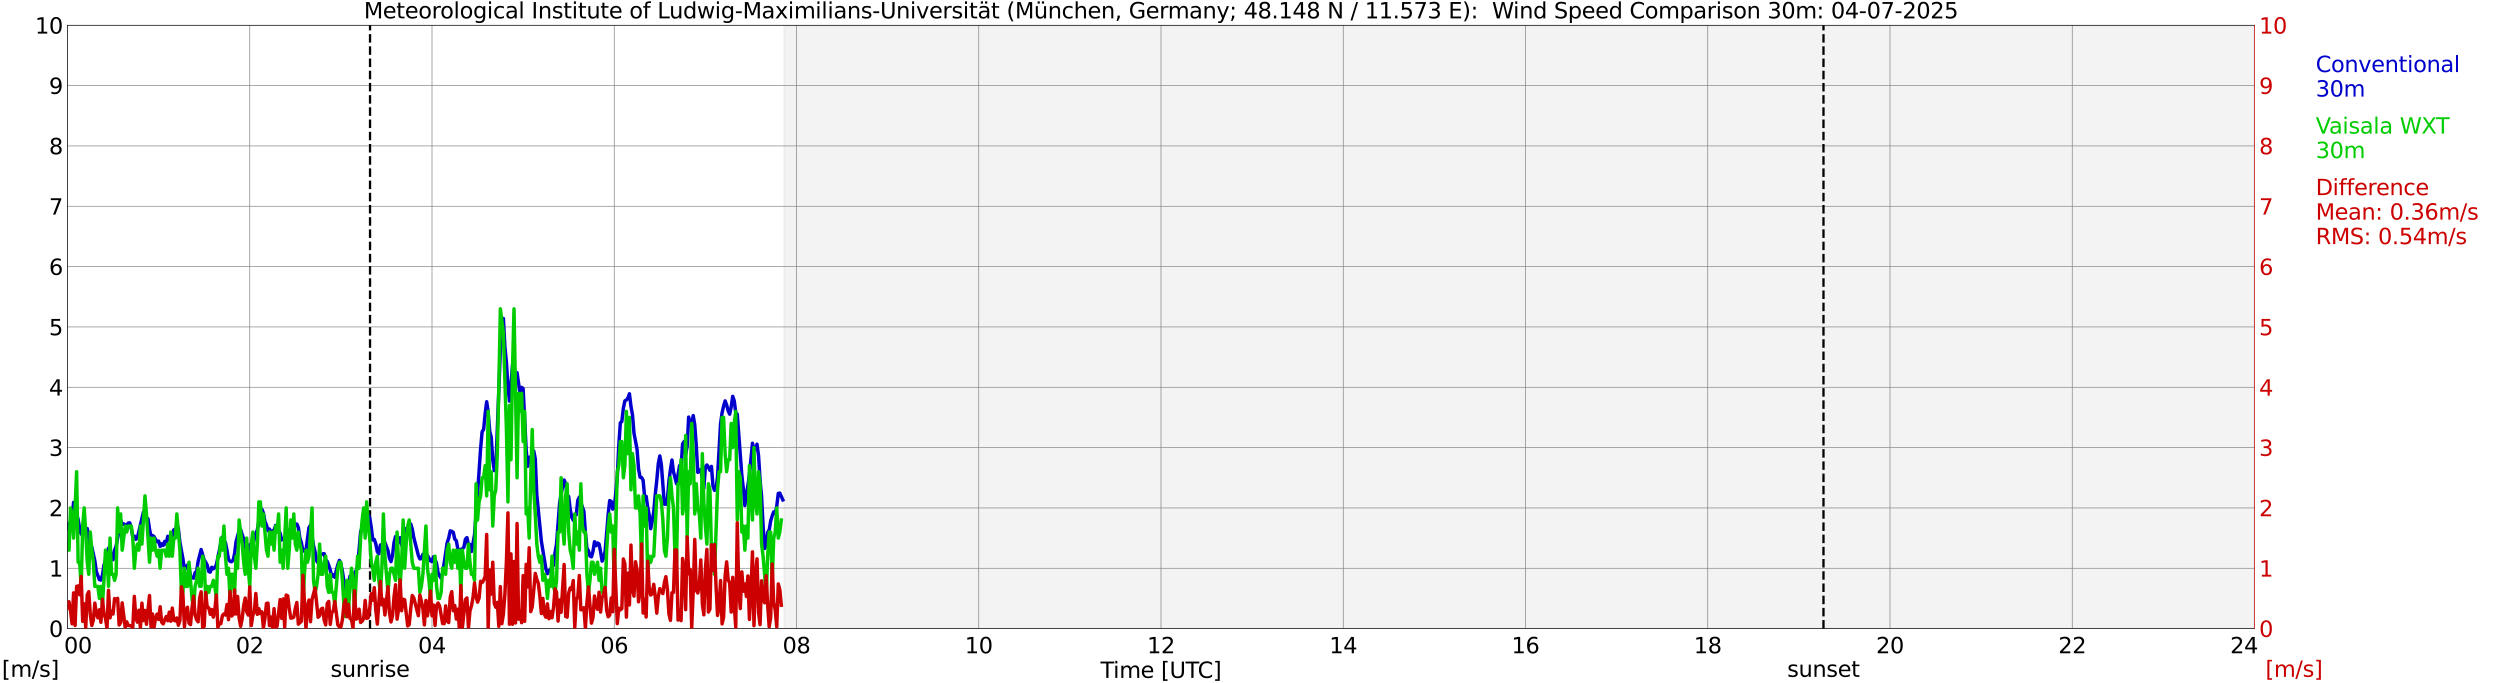 <?xml version="1.0" encoding="utf-8" standalone="no"?>
<!DOCTYPE svg PUBLIC "-//W3C//DTD SVG 1.1//EN"
  "http://www.w3.org/Graphics/SVG/1.1/DTD/svg11.dtd">
<svg xmlns:xlink="http://www.w3.org/1999/xlink" width="1085.4pt" height="296.64pt" viewBox="0 0 1085.4 296.64" xmlns="http://www.w3.org/2000/svg" version="1.1">
 <defs>
  <style type="text/css">*{stroke-linejoin: round; stroke-linecap: butt}</style>
 </defs>
 <g id="figure_1">
  <g id="patch_1">
   <path d="M 0 296.64 
L 1085.4 296.64 
L 1085.4 0 
L 0 0 
z
" style="fill: #ffffff"/>
  </g>
  <g id="axes_1">
   <g id="patch_2">
    <path d="M 29.306 272.909 
L 978.814 272.909 
L 978.814 10.976 
L 29.306 10.976 
z
" style="fill: #ffffff"/>
   </g>
   <g id="patch_3">
    <path d="M 340.533 272.909 
L 978.814 272.909 
L 978.814 10.976 
L 340.533 10.976 
z
" clip-path="url(#pf06d3ee7cd)" style="fill: #d3d3d3; opacity: 0.25; stroke: #d3d3d3; stroke-linejoin: miter"/>
   </g>
   <g id="matplotlib.axis_1">
    <g id="xtick_1">
     <g id="line2d_1">
      <path d="M 29.306 272.909 
L 29.306 10.976 
" clip-path="url(#pf06d3ee7cd)" style="fill: none; stroke: #808080; stroke-width: 0.3; stroke-linecap: square"/>
     </g>
     <g id="line2d_2"/>
     <g id="text_1">
      <!--    00 -->
      <g transform="translate(18.733 283.627) scale(0.095 -0.095)">
       <defs>
        <path id="DejaVuSans-20" transform="scale(0.016)"/>
        <path id="DejaVuSans-30" d="M 2034 4250 
Q 1547 4250 1301 3770 
Q 1056 3291 1056 2328 
Q 1056 1369 1301 889 
Q 1547 409 2034 409 
Q 2525 409 2770 889 
Q 3016 1369 3016 2328 
Q 3016 3291 2770 3770 
Q 2525 4250 2034 4250 
z
M 2034 4750 
Q 2819 4750 3233 4129 
Q 3647 3509 3647 2328 
Q 3647 1150 3233 529 
Q 2819 -91 2034 -91 
Q 1250 -91 836 529 
Q 422 1150 422 2328 
Q 422 3509 836 4129 
Q 1250 4750 2034 4750 
z
" transform="scale(0.016)"/>
       </defs>
       <use xlink:href="#DejaVuSans-20"/>
       <use xlink:href="#DejaVuSans-20" transform="translate(31.787 0)"/>
       <use xlink:href="#DejaVuSans-20" transform="translate(63.574 0)"/>
       <use xlink:href="#DejaVuSans-30" transform="translate(95.361 0)"/>
       <use xlink:href="#DejaVuSans-30" transform="translate(158.984 0)"/>
      </g>
     </g>
    </g>
    <g id="xtick_2">
     <g id="line2d_3">
      <path d="M 108.431 272.909 
L 108.431 10.976 
" clip-path="url(#pf06d3ee7cd)" style="fill: none; stroke: #808080; stroke-width: 0.3; stroke-linecap: square"/>
     </g>
     <g id="line2d_4"/>
     <g id="text_2">
      <!-- 02 -->
      <g transform="translate(102.387 283.627) scale(0.095 -0.095)">
       <defs>
        <path id="DejaVuSans-32" d="M 1228 531 
L 3431 531 
L 3431 0 
L 469 0 
L 469 531 
Q 828 903 1448 1529 
Q 2069 2156 2228 2338 
Q 2531 2678 2651 2914 
Q 2772 3150 2772 3378 
Q 2772 3750 2511 3984 
Q 2250 4219 1831 4219 
Q 1534 4219 1204 4116 
Q 875 4013 500 3803 
L 500 4441 
Q 881 4594 1212 4672 
Q 1544 4750 1819 4750 
Q 2544 4750 2975 4387 
Q 3406 4025 3406 3419 
Q 3406 3131 3298 2873 
Q 3191 2616 2906 2266 
Q 2828 2175 2409 1742 
Q 1991 1309 1228 531 
z
" transform="scale(0.016)"/>
       </defs>
       <use xlink:href="#DejaVuSans-30"/>
       <use xlink:href="#DejaVuSans-32" transform="translate(63.623 0)"/>
      </g>
     </g>
    </g>
    <g id="xtick_3">
     <g id="line2d_5">
      <path d="M 187.557 272.909 
L 187.557 10.976 
" clip-path="url(#pf06d3ee7cd)" style="fill: none; stroke: #808080; stroke-width: 0.3; stroke-linecap: square"/>
     </g>
     <g id="line2d_6"/>
     <g id="text_3">
      <!-- 04 -->
      <g transform="translate(181.513 283.627) scale(0.095 -0.095)">
       <defs>
        <path id="DejaVuSans-34" d="M 2419 4116 
L 825 1625 
L 2419 1625 
L 2419 4116 
z
M 2253 4666 
L 3047 4666 
L 3047 1625 
L 3713 1625 
L 3713 1100 
L 3047 1100 
L 3047 0 
L 2419 0 
L 2419 1100 
L 313 1100 
L 313 1709 
L 2253 4666 
z
" transform="scale(0.016)"/>
       </defs>
       <use xlink:href="#DejaVuSans-30"/>
       <use xlink:href="#DejaVuSans-34" transform="translate(63.623 0)"/>
      </g>
     </g>
    </g>
    <g id="xtick_4">
     <g id="line2d_7">
      <path d="M 266.683 272.909 
L 266.683 10.976 
" clip-path="url(#pf06d3ee7cd)" style="fill: none; stroke: #808080; stroke-width: 0.3; stroke-linecap: square"/>
     </g>
     <g id="line2d_8"/>
     <g id="text_4">
      <!-- 06 -->
      <g transform="translate(260.638 283.627) scale(0.095 -0.095)">
       <defs>
        <path id="DejaVuSans-36" d="M 2113 2584 
Q 1688 2584 1439 2293 
Q 1191 2003 1191 1497 
Q 1191 994 1439 701 
Q 1688 409 2113 409 
Q 2538 409 2786 701 
Q 3034 994 3034 1497 
Q 3034 2003 2786 2293 
Q 2538 2584 2113 2584 
z
M 3366 4563 
L 3366 3988 
Q 3128 4100 2886 4159 
Q 2644 4219 2406 4219 
Q 1781 4219 1451 3797 
Q 1122 3375 1075 2522 
Q 1259 2794 1537 2939 
Q 1816 3084 2150 3084 
Q 2853 3084 3261 2657 
Q 3669 2231 3669 1497 
Q 3669 778 3244 343 
Q 2819 -91 2113 -91 
Q 1303 -91 875 529 
Q 447 1150 447 2328 
Q 447 3434 972 4092 
Q 1497 4750 2381 4750 
Q 2619 4750 2861 4703 
Q 3103 4656 3366 4563 
z
" transform="scale(0.016)"/>
       </defs>
       <use xlink:href="#DejaVuSans-30"/>
       <use xlink:href="#DejaVuSans-36" transform="translate(63.623 0)"/>
      </g>
     </g>
    </g>
    <g id="xtick_5">
     <g id="line2d_9">
      <path d="M 345.808 272.909 
L 345.808 10.976 
" clip-path="url(#pf06d3ee7cd)" style="fill: none; stroke: #808080; stroke-width: 0.3; stroke-linecap: square"/>
     </g>
     <g id="line2d_10"/>
     <g id="text_5">
      <!-- 08 -->
      <g transform="translate(339.764 283.627) scale(0.095 -0.095)">
       <defs>
        <path id="DejaVuSans-38" d="M 2034 2216 
Q 1584 2216 1326 1975 
Q 1069 1734 1069 1313 
Q 1069 891 1326 650 
Q 1584 409 2034 409 
Q 2484 409 2743 651 
Q 3003 894 3003 1313 
Q 3003 1734 2745 1975 
Q 2488 2216 2034 2216 
z
M 1403 2484 
Q 997 2584 770 2862 
Q 544 3141 544 3541 
Q 544 4100 942 4425 
Q 1341 4750 2034 4750 
Q 2731 4750 3128 4425 
Q 3525 4100 3525 3541 
Q 3525 3141 3298 2862 
Q 3072 2584 2669 2484 
Q 3125 2378 3379 2068 
Q 3634 1759 3634 1313 
Q 3634 634 3220 271 
Q 2806 -91 2034 -91 
Q 1263 -91 848 271 
Q 434 634 434 1313 
Q 434 1759 690 2068 
Q 947 2378 1403 2484 
z
M 1172 3481 
Q 1172 3119 1398 2916 
Q 1625 2713 2034 2713 
Q 2441 2713 2670 2916 
Q 2900 3119 2900 3481 
Q 2900 3844 2670 4047 
Q 2441 4250 2034 4250 
Q 1625 4250 1398 4047 
Q 1172 3844 1172 3481 
z
" transform="scale(0.016)"/>
       </defs>
       <use xlink:href="#DejaVuSans-30"/>
       <use xlink:href="#DejaVuSans-38" transform="translate(63.623 0)"/>
      </g>
     </g>
    </g>
    <g id="xtick_6">
     <g id="line2d_11">
      <path d="M 424.934 272.909 
L 424.934 10.976 
" clip-path="url(#pf06d3ee7cd)" style="fill: none; stroke: #808080; stroke-width: 0.3; stroke-linecap: square"/>
     </g>
     <g id="line2d_12"/>
     <g id="text_6">
      <!-- 10 -->
      <g transform="translate(418.89 283.627) scale(0.095 -0.095)">
       <defs>
        <path id="DejaVuSans-31" d="M 794 531 
L 1825 531 
L 1825 4091 
L 703 3866 
L 703 4441 
L 1819 4666 
L 2450 4666 
L 2450 531 
L 3481 531 
L 3481 0 
L 794 0 
L 794 531 
z
" transform="scale(0.016)"/>
       </defs>
       <use xlink:href="#DejaVuSans-31"/>
       <use xlink:href="#DejaVuSans-30" transform="translate(63.623 0)"/>
      </g>
     </g>
    </g>
    <g id="xtick_7">
     <g id="line2d_13">
      <path d="M 504.06 272.909 
L 504.06 10.976 
" clip-path="url(#pf06d3ee7cd)" style="fill: none; stroke: #808080; stroke-width: 0.3; stroke-linecap: square"/>
     </g>
     <g id="line2d_14"/>
     <g id="text_7">
      <!-- 12 -->
      <g transform="translate(498.015 283.627) scale(0.095 -0.095)">
       <use xlink:href="#DejaVuSans-31"/>
       <use xlink:href="#DejaVuSans-32" transform="translate(63.623 0)"/>
      </g>
     </g>
    </g>
    <g id="xtick_8">
     <g id="line2d_15">
      <path d="M 583.185 272.909 
L 583.185 10.976 
" clip-path="url(#pf06d3ee7cd)" style="fill: none; stroke: #808080; stroke-width: 0.3; stroke-linecap: square"/>
     </g>
     <g id="line2d_16"/>
     <g id="text_8">
      <!-- 14 -->
      <g transform="translate(577.141 283.627) scale(0.095 -0.095)">
       <use xlink:href="#DejaVuSans-31"/>
       <use xlink:href="#DejaVuSans-34" transform="translate(63.623 0)"/>
      </g>
     </g>
    </g>
    <g id="xtick_9">
     <g id="line2d_17">
      <path d="M 662.311 272.909 
L 662.311 10.976 
" clip-path="url(#pf06d3ee7cd)" style="fill: none; stroke: #808080; stroke-width: 0.3; stroke-linecap: square"/>
     </g>
     <g id="line2d_18"/>
     <g id="text_9">
      <!-- 16 -->
      <g transform="translate(656.267 283.627) scale(0.095 -0.095)">
       <use xlink:href="#DejaVuSans-31"/>
       <use xlink:href="#DejaVuSans-36" transform="translate(63.623 0)"/>
      </g>
     </g>
    </g>
    <g id="xtick_10">
     <g id="line2d_19">
      <path d="M 741.437 272.909 
L 741.437 10.976 
" clip-path="url(#pf06d3ee7cd)" style="fill: none; stroke: #808080; stroke-width: 0.3; stroke-linecap: square"/>
     </g>
     <g id="line2d_20"/>
     <g id="text_10">
      <!-- 18 -->
      <g transform="translate(735.392 283.627) scale(0.095 -0.095)">
       <use xlink:href="#DejaVuSans-31"/>
       <use xlink:href="#DejaVuSans-38" transform="translate(63.623 0)"/>
      </g>
     </g>
    </g>
    <g id="xtick_11">
     <g id="line2d_21">
      <path d="M 820.562 272.909 
L 820.562 10.976 
" clip-path="url(#pf06d3ee7cd)" style="fill: none; stroke: #808080; stroke-width: 0.3; stroke-linecap: square"/>
     </g>
     <g id="line2d_22"/>
     <g id="text_11">
      <!-- 20 -->
      <g transform="translate(814.518 283.627) scale(0.095 -0.095)">
       <use xlink:href="#DejaVuSans-32"/>
       <use xlink:href="#DejaVuSans-30" transform="translate(63.623 0)"/>
      </g>
     </g>
    </g>
    <g id="xtick_12">
     <g id="line2d_23">
      <path d="M 899.688 272.909 
L 899.688 10.976 
" clip-path="url(#pf06d3ee7cd)" style="fill: none; stroke: #808080; stroke-width: 0.3; stroke-linecap: square"/>
     </g>
     <g id="line2d_24"/>
     <g id="text_12">
      <!-- 22 -->
      <g transform="translate(893.644 283.627) scale(0.095 -0.095)">
       <use xlink:href="#DejaVuSans-32"/>
       <use xlink:href="#DejaVuSans-32" transform="translate(63.623 0)"/>
      </g>
     </g>
    </g>
    <g id="xtick_13">
     <g id="line2d_25">
      <path d="M 978.814 272.909 
L 978.814 10.976 
" clip-path="url(#pf06d3ee7cd)" style="fill: none; stroke: #808080; stroke-width: 0.3; stroke-linecap: square"/>
     </g>
     <g id="line2d_26"/>
     <g id="text_13">
      <!-- 24    -->
      <g transform="translate(968.241 283.627) scale(0.095 -0.095)">
       <use xlink:href="#DejaVuSans-32"/>
       <use xlink:href="#DejaVuSans-34" transform="translate(63.623 0)"/>
       <use xlink:href="#DejaVuSans-20" transform="translate(127.246 0)"/>
       <use xlink:href="#DejaVuSans-20" transform="translate(159.033 0)"/>
       <use xlink:href="#DejaVuSans-20" transform="translate(190.82 0)"/>
      </g>
     </g>
    </g>
    <g id="text_14">
     <!-- Time [UTC] -->
     <g transform="translate(477.806 294.322) scale(0.095 -0.095)">
      <defs>
       <path id="DejaVuSans-54" d="M -19 4666 
L 3928 4666 
L 3928 4134 
L 2272 4134 
L 2272 0 
L 1638 0 
L 1638 4134 
L -19 4134 
L -19 4666 
z
" transform="scale(0.016)"/>
       <path id="DejaVuSans-69" d="M 603 3500 
L 1178 3500 
L 1178 0 
L 603 0 
L 603 3500 
z
M 603 4863 
L 1178 4863 
L 1178 4134 
L 603 4134 
L 603 4863 
z
" transform="scale(0.016)"/>
       <path id="DejaVuSans-6d" d="M 3328 2828 
Q 3544 3216 3844 3400 
Q 4144 3584 4550 3584 
Q 5097 3584 5394 3201 
Q 5691 2819 5691 2113 
L 5691 0 
L 5113 0 
L 5113 2094 
Q 5113 2597 4934 2840 
Q 4756 3084 4391 3084 
Q 3944 3084 3684 2787 
Q 3425 2491 3425 1978 
L 3425 0 
L 2847 0 
L 2847 2094 
Q 2847 2600 2669 2842 
Q 2491 3084 2119 3084 
Q 1678 3084 1418 2786 
Q 1159 2488 1159 1978 
L 1159 0 
L 581 0 
L 581 3500 
L 1159 3500 
L 1159 2956 
Q 1356 3278 1631 3431 
Q 1906 3584 2284 3584 
Q 2666 3584 2933 3390 
Q 3200 3197 3328 2828 
z
" transform="scale(0.016)"/>
       <path id="DejaVuSans-65" d="M 3597 1894 
L 3597 1613 
L 953 1613 
Q 991 1019 1311 708 
Q 1631 397 2203 397 
Q 2534 397 2845 478 
Q 3156 559 3463 722 
L 3463 178 
Q 3153 47 2828 -22 
Q 2503 -91 2169 -91 
Q 1331 -91 842 396 
Q 353 884 353 1716 
Q 353 2575 817 3079 
Q 1281 3584 2069 3584 
Q 2775 3584 3186 3129 
Q 3597 2675 3597 1894 
z
M 3022 2063 
Q 3016 2534 2758 2815 
Q 2500 3097 2075 3097 
Q 1594 3097 1305 2825 
Q 1016 2553 972 2059 
L 3022 2063 
z
" transform="scale(0.016)"/>
       <path id="DejaVuSans-5b" d="M 550 4863 
L 1875 4863 
L 1875 4416 
L 1125 4416 
L 1125 -397 
L 1875 -397 
L 1875 -844 
L 550 -844 
L 550 4863 
z
" transform="scale(0.016)"/>
       <path id="DejaVuSans-55" d="M 556 4666 
L 1191 4666 
L 1191 1831 
Q 1191 1081 1462 751 
Q 1734 422 2344 422 
Q 2950 422 3222 751 
Q 3494 1081 3494 1831 
L 3494 4666 
L 4128 4666 
L 4128 1753 
Q 4128 841 3676 375 
Q 3225 -91 2344 -91 
Q 1459 -91 1007 375 
Q 556 841 556 1753 
L 556 4666 
z
" transform="scale(0.016)"/>
       <path id="DejaVuSans-43" d="M 4122 4306 
L 4122 3641 
Q 3803 3938 3442 4084 
Q 3081 4231 2675 4231 
Q 1875 4231 1450 3742 
Q 1025 3253 1025 2328 
Q 1025 1406 1450 917 
Q 1875 428 2675 428 
Q 3081 428 3442 575 
Q 3803 722 4122 1019 
L 4122 359 
Q 3791 134 3420 21 
Q 3050 -91 2638 -91 
Q 1578 -91 968 557 
Q 359 1206 359 2328 
Q 359 3453 968 4101 
Q 1578 4750 2638 4750 
Q 3056 4750 3426 4639 
Q 3797 4528 4122 4306 
z
" transform="scale(0.016)"/>
       <path id="DejaVuSans-5d" d="M 1947 4863 
L 1947 -844 
L 622 -844 
L 622 -397 
L 1369 -397 
L 1369 4416 
L 622 4416 
L 622 4863 
L 1947 4863 
z
" transform="scale(0.016)"/>
      </defs>
      <use xlink:href="#DejaVuSans-54"/>
      <use xlink:href="#DejaVuSans-69" transform="translate(57.959 0)"/>
      <use xlink:href="#DejaVuSans-6d" transform="translate(85.742 0)"/>
      <use xlink:href="#DejaVuSans-65" transform="translate(183.154 0)"/>
      <use xlink:href="#DejaVuSans-20" transform="translate(244.678 0)"/>
      <use xlink:href="#DejaVuSans-5b" transform="translate(276.465 0)"/>
      <use xlink:href="#DejaVuSans-55" transform="translate(315.479 0)"/>
      <use xlink:href="#DejaVuSans-54" transform="translate(388.672 0)"/>
      <use xlink:href="#DejaVuSans-43" transform="translate(443.881 0)"/>
      <use xlink:href="#DejaVuSans-5d" transform="translate(513.705 0)"/>
     </g>
    </g>
   </g>
   <g id="matplotlib.axis_2">
    <g id="ytick_1">
     <g id="line2d_27">
      <path d="M 29.306 272.909 
L 978.814 272.909 
" clip-path="url(#pf06d3ee7cd)" style="fill: none; stroke: #808080; stroke-width: 0.3; stroke-linecap: square"/>
     </g>
     <g id="line2d_28"/>
     <g id="text_15">
      <!-- 0 -->
      <g transform="translate(21.261 276.518) scale(0.095 -0.095)">
       <use xlink:href="#DejaVuSans-30"/>
      </g>
     </g>
    </g>
    <g id="ytick_2">
     <g id="line2d_29">
      <path d="M 29.306 246.715 
L 978.814 246.715 
" clip-path="url(#pf06d3ee7cd)" style="fill: none; stroke: #808080; stroke-width: 0.3; stroke-linecap: square"/>
     </g>
     <g id="line2d_30"/>
     <g id="text_16">
      <!-- 1 -->
      <g transform="translate(21.261 250.325) scale(0.095 -0.095)">
       <use xlink:href="#DejaVuSans-31"/>
      </g>
     </g>
    </g>
    <g id="ytick_3">
     <g id="line2d_31">
      <path d="M 29.306 220.522 
L 978.814 220.522 
" clip-path="url(#pf06d3ee7cd)" style="fill: none; stroke: #808080; stroke-width: 0.3; stroke-linecap: square"/>
     </g>
     <g id="line2d_32"/>
     <g id="text_17">
      <!-- 2 -->
      <g transform="translate(21.261 224.131) scale(0.095 -0.095)">
       <use xlink:href="#DejaVuSans-32"/>
      </g>
     </g>
    </g>
    <g id="ytick_4">
     <g id="line2d_33">
      <path d="M 29.306 194.329 
L 978.814 194.329 
" clip-path="url(#pf06d3ee7cd)" style="fill: none; stroke: #808080; stroke-width: 0.3; stroke-linecap: square"/>
     </g>
     <g id="line2d_34"/>
     <g id="text_18">
      <!-- 3 -->
      <g transform="translate(21.261 197.938) scale(0.095 -0.095)">
       <defs>
        <path id="DejaVuSans-33" d="M 2597 2516 
Q 3050 2419 3304 2112 
Q 3559 1806 3559 1356 
Q 3559 666 3084 287 
Q 2609 -91 1734 -91 
Q 1441 -91 1130 -33 
Q 819 25 488 141 
L 488 750 
Q 750 597 1062 519 
Q 1375 441 1716 441 
Q 2309 441 2620 675 
Q 2931 909 2931 1356 
Q 2931 1769 2642 2001 
Q 2353 2234 1838 2234 
L 1294 2234 
L 1294 2753 
L 1863 2753 
Q 2328 2753 2575 2939 
Q 2822 3125 2822 3475 
Q 2822 3834 2567 4026 
Q 2313 4219 1838 4219 
Q 1578 4219 1281 4162 
Q 984 4106 628 3988 
L 628 4550 
Q 988 4650 1302 4700 
Q 1616 4750 1894 4750 
Q 2613 4750 3031 4423 
Q 3450 4097 3450 3541 
Q 3450 3153 3228 2886 
Q 3006 2619 2597 2516 
z
" transform="scale(0.016)"/>
       </defs>
       <use xlink:href="#DejaVuSans-33"/>
      </g>
     </g>
    </g>
    <g id="ytick_5">
     <g id="line2d_35">
      <path d="M 29.306 168.136 
L 978.814 168.136 
" clip-path="url(#pf06d3ee7cd)" style="fill: none; stroke: #808080; stroke-width: 0.3; stroke-linecap: square"/>
     </g>
     <g id="line2d_36"/>
     <g id="text_19">
      <!-- 4 -->
      <g transform="translate(21.261 171.745) scale(0.095 -0.095)">
       <use xlink:href="#DejaVuSans-34"/>
      </g>
     </g>
    </g>
    <g id="ytick_6">
     <g id="line2d_37">
      <path d="M 29.306 141.942 
L 978.814 141.942 
" clip-path="url(#pf06d3ee7cd)" style="fill: none; stroke: #808080; stroke-width: 0.3; stroke-linecap: square"/>
     </g>
     <g id="line2d_38"/>
     <g id="text_20">
      <!-- 5 -->
      <g transform="translate(21.261 145.551) scale(0.095 -0.095)">
       <defs>
        <path id="DejaVuSans-35" d="M 691 4666 
L 3169 4666 
L 3169 4134 
L 1269 4134 
L 1269 2991 
Q 1406 3038 1543 3061 
Q 1681 3084 1819 3084 
Q 2600 3084 3056 2656 
Q 3513 2228 3513 1497 
Q 3513 744 3044 326 
Q 2575 -91 1722 -91 
Q 1428 -91 1123 -41 
Q 819 9 494 109 
L 494 744 
Q 775 591 1075 516 
Q 1375 441 1709 441 
Q 2250 441 2565 725 
Q 2881 1009 2881 1497 
Q 2881 1984 2565 2268 
Q 2250 2553 1709 2553 
Q 1456 2553 1204 2497 
Q 953 2441 691 2322 
L 691 4666 
z
" transform="scale(0.016)"/>
       </defs>
       <use xlink:href="#DejaVuSans-35"/>
      </g>
     </g>
    </g>
    <g id="ytick_7">
     <g id="line2d_39">
      <path d="M 29.306 115.749 
L 978.814 115.749 
" clip-path="url(#pf06d3ee7cd)" style="fill: none; stroke: #808080; stroke-width: 0.3; stroke-linecap: square"/>
     </g>
     <g id="line2d_40"/>
     <g id="text_21">
      <!-- 6 -->
      <g transform="translate(21.261 119.358) scale(0.095 -0.095)">
       <use xlink:href="#DejaVuSans-36"/>
      </g>
     </g>
    </g>
    <g id="ytick_8">
     <g id="line2d_41">
      <path d="M 29.306 89.556 
L 978.814 89.556 
" clip-path="url(#pf06d3ee7cd)" style="fill: none; stroke: #808080; stroke-width: 0.3; stroke-linecap: square"/>
     </g>
     <g id="line2d_42"/>
     <g id="text_22">
      <!-- 7 -->
      <g transform="translate(21.261 93.165) scale(0.095 -0.095)">
       <defs>
        <path id="DejaVuSans-37" d="M 525 4666 
L 3525 4666 
L 3525 4397 
L 1831 0 
L 1172 0 
L 2766 4134 
L 525 4134 
L 525 4666 
z
" transform="scale(0.016)"/>
       </defs>
       <use xlink:href="#DejaVuSans-37"/>
      </g>
     </g>
    </g>
    <g id="ytick_9">
     <g id="line2d_43">
      <path d="M 29.306 63.362 
L 978.814 63.362 
" clip-path="url(#pf06d3ee7cd)" style="fill: none; stroke: #808080; stroke-width: 0.3; stroke-linecap: square"/>
     </g>
     <g id="line2d_44"/>
     <g id="text_23">
      <!-- 8 -->
      <g transform="translate(21.261 66.972) scale(0.095 -0.095)">
       <use xlink:href="#DejaVuSans-38"/>
      </g>
     </g>
    </g>
    <g id="ytick_10">
     <g id="line2d_45">
      <path d="M 29.306 37.169 
L 978.814 37.169 
" clip-path="url(#pf06d3ee7cd)" style="fill: none; stroke: #808080; stroke-width: 0.3; stroke-linecap: square"/>
     </g>
     <g id="line2d_46"/>
     <g id="text_24">
      <!-- 9 -->
      <g transform="translate(21.261 40.778) scale(0.095 -0.095)">
       <defs>
        <path id="DejaVuSans-39" d="M 703 97 
L 703 672 
Q 941 559 1184 500 
Q 1428 441 1663 441 
Q 2288 441 2617 861 
Q 2947 1281 2994 2138 
Q 2813 1869 2534 1725 
Q 2256 1581 1919 1581 
Q 1219 1581 811 2004 
Q 403 2428 403 3163 
Q 403 3881 828 4315 
Q 1253 4750 1959 4750 
Q 2769 4750 3195 4129 
Q 3622 3509 3622 2328 
Q 3622 1225 3098 567 
Q 2575 -91 1691 -91 
Q 1453 -91 1209 -44 
Q 966 3 703 97 
z
M 1959 2075 
Q 2384 2075 2632 2365 
Q 2881 2656 2881 3163 
Q 2881 3666 2632 3958 
Q 2384 4250 1959 4250 
Q 1534 4250 1286 3958 
Q 1038 3666 1038 3163 
Q 1038 2656 1286 2365 
Q 1534 2075 1959 2075 
z
" transform="scale(0.016)"/>
       </defs>
       <use xlink:href="#DejaVuSans-39"/>
      </g>
     </g>
    </g>
    <g id="ytick_11">
     <g id="line2d_47">
      <path d="M 29.306 10.976 
L 978.814 10.976 
" clip-path="url(#pf06d3ee7cd)" style="fill: none; stroke: #808080; stroke-width: 0.3; stroke-linecap: square"/>
     </g>
     <g id="line2d_48"/>
     <g id="text_25">
      <!-- 10 -->
      <g transform="translate(15.217 14.585) scale(0.095 -0.095)">
       <use xlink:href="#DejaVuSans-31"/>
       <use xlink:href="#DejaVuSans-30" transform="translate(63.623 0)"/>
      </g>
     </g>
    </g>
   </g>
   <g id="line2d_49">
    <path d="M 160.654 272.909 
L 160.654 10.976 
" clip-path="url(#pf06d3ee7cd)" style="fill: none; stroke-dasharray: 3.7,1.6; stroke-dashoffset: 0; stroke: #000000"/>
   </g>
   <g id="line2d_50">
    <path d="M 791.682 272.909 
L 791.682 10.976 
" clip-path="url(#pf06d3ee7cd)" style="fill: none; stroke-dasharray: 3.7,1.6; stroke-dashoffset: 0; stroke: #000000"/>
   </g>
   <g id="line2d_51">
    <path d="M 29.306 229.864 
L 29.965 227.201 
L 30.625 228.171 
L 31.284 225.237 
L 31.943 218.112 
L 32.603 219.16 
L 33.262 223.142 
L 33.921 225.551 
L 34.581 229.428 
L 35.24 231.89 
L 36.559 231.261 
L 37.218 230.476 
L 37.878 229.48 
L 39.197 237.181 
L 39.856 237.495 
L 41.175 243.52 
L 41.834 248.182 
L 43.153 251.64 
L 43.812 251.849 
L 44.472 249.702 
L 45.131 245.406 
L 45.79 243.31 
L 46.45 241.686 
L 47.109 237.967 
L 47.768 238.281 
L 48.428 241.791 
L 49.087 242.996 
L 49.747 238.91 
L 50.406 237.129 
L 51.065 233.671 
L 52.384 225.761 
L 53.043 227.699 
L 53.703 227.437 
L 54.362 227.909 
L 55.022 228.066 
L 55.681 227.071 
L 56.34 227.018 
L 57 229.428 
L 57.659 232.99 
L 58.319 232.728 
L 58.978 234.143 
L 59.637 233.462 
L 60.956 227.909 
L 62.275 222.303 
L 62.934 223.142 
L 63.594 225.027 
L 64.253 225.237 
L 64.912 229.742 
L 65.572 232.833 
L 66.231 232.519 
L 66.89 232.99 
L 67.55 234.247 
L 68.209 235.19 
L 68.869 234.928 
L 69.528 237.234 
L 70.187 236.081 
L 70.847 236.814 
L 71.506 235.033 
L 72.166 236.238 
L 72.825 232.833 
L 73.484 234.352 
L 74.144 234.195 
L 74.803 232.571 
L 75.462 230.004 
L 76.122 230.266 
L 76.781 227.752 
L 77.441 229.533 
L 78.1 235.348 
L 79.419 242.577 
L 80.078 247.449 
L 80.737 246.558 
L 81.397 245.301 
L 82.056 246.454 
L 82.716 250.225 
L 83.375 250.802 
L 84.034 251.011 
L 84.694 248.654 
L 85.353 248.078 
L 86.013 243.782 
L 87.331 238.596 
L 88.65 243.153 
L 89.309 244.149 
L 89.969 245.353 
L 90.628 248.13 
L 91.288 248.392 
L 91.947 246.296 
L 92.606 246.977 
L 93.266 246.454 
L 93.925 245.249 
L 95.903 235.767 
L 96.563 233.2 
L 97.222 234.771 
L 97.881 235.61 
L 98.541 238.91 
L 99.2 242.839 
L 99.86 243.677 
L 100.519 243.887 
L 101.178 243.31 
L 101.838 240.429 
L 102.497 235.138 
L 103.816 230.318 
L 104.475 230.004 
L 106.453 236.081 
L 107.113 240.953 
L 107.772 240.848 
L 108.431 236.5 
L 109.091 237.548 
L 109.75 236.71 
L 111.069 231.471 
L 111.728 230.057 
L 112.388 226.547 
L 113.047 224.399 
L 113.707 221.098 
L 114.366 222.775 
L 115.025 226.442 
L 115.685 227.961 
L 116.344 230.423 
L 117.003 229.69 
L 117.663 231.209 
L 118.322 230.528 
L 118.982 230.214 
L 119.641 228.118 
L 120.3 229.952 
L 120.96 230.266 
L 121.619 231.523 
L 122.278 234.405 
L 122.938 233.828 
L 123.597 234.247 
L 124.257 235.086 
L 125.575 230.161 
L 126.235 230.318 
L 126.894 229.009 
L 127.553 228.118 
L 128.213 227.437 
L 128.872 227.542 
L 129.532 229.061 
L 130.191 233.619 
L 130.85 235.662 
L 131.51 239.277 
L 132.169 238.753 
L 132.829 238.91 
L 134.147 229.061 
L 134.807 228.013 
L 135.466 233.095 
L 136.125 236.867 
L 136.785 239.539 
L 137.444 243.468 
L 138.104 244.41 
L 138.763 241.791 
L 139.422 240.848 
L 140.082 240.481 
L 140.741 240.377 
L 141.4 243.101 
L 142.06 243.729 
L 142.719 245.406 
L 143.379 247.501 
L 144.038 250.225 
L 144.697 249.544 
L 145.357 250.644 
L 146.016 247.606 
L 146.676 245.144 
L 147.335 243.31 
L 147.994 244.777 
L 148.654 248.078 
L 149.313 252.216 
L 149.972 255.15 
L 150.632 257.088 
L 151.291 254.573 
L 151.951 250.121 
L 152.61 250.592 
L 153.269 251.745 
L 153.929 248.654 
L 154.588 247.868 
L 155.247 245.982 
L 156.566 230.947 
L 157.226 228.956 
L 158.544 221.413 
L 159.204 222.356 
L 160.523 224.818 
L 161.182 228.956 
L 161.841 234.405 
L 162.501 234.195 
L 163.16 236.133 
L 163.819 239.539 
L 164.479 240.429 
L 165.138 236.657 
L 165.798 236.395 
L 166.457 235.819 
L 167.116 235.557 
L 168.435 239.015 
L 169.094 242.42 
L 169.754 243.834 
L 170.413 241.11 
L 171.073 235.505 
L 171.732 232.938 
L 172.391 235.086 
L 173.051 235.662 
L 173.71 233.462 
L 174.37 236.343 
L 175.029 238.491 
L 176.348 229.48 
L 177.007 229.533 
L 177.666 227.49 
L 178.326 227.49 
L 178.985 229.742 
L 179.645 233.357 
L 181.623 241.11 
L 182.282 242.629 
L 182.941 242.525 
L 183.601 240.691 
L 184.26 240.481 
L 184.92 240.586 
L 185.579 241.163 
L 186.898 243.52 
L 187.557 243.782 
L 188.216 241.739 
L 188.876 242.839 
L 189.535 244.62 
L 190.195 248.706 
L 190.854 250.016 
L 191.513 251.064 
L 192.173 248.916 
L 194.151 235.61 
L 194.81 233.619 
L 195.47 230.476 
L 196.129 230.685 
L 196.788 231.104 
L 197.448 234.09 
L 198.107 234.719 
L 198.767 238.281 
L 199.426 239.067 
L 200.085 238.491 
L 200.745 238.334 
L 201.404 237.6 
L 202.063 234.09 
L 202.723 233.409 
L 203.382 236.605 
L 204.042 236.395 
L 204.701 239.434 
L 206.02 232.152 
L 207.339 214.288 
L 208.657 194.748 
L 209.317 187.466 
L 209.976 186.418 
L 210.635 179.556 
L 211.295 174.422 
L 211.954 178.98 
L 212.614 187.204 
L 213.273 189.824 
L 213.932 199.568 
L 214.592 204.335 
L 215.251 203.392 
L 217.229 152.315 
L 217.889 141.471 
L 218.548 138.275 
L 219.207 150.586 
L 219.867 157.344 
L 220.526 167.664 
L 221.186 174.108 
L 221.845 167.14 
L 222.504 158.392 
L 223.164 163.211 
L 223.823 165.673 
L 224.482 161.797 
L 225.801 171.017 
L 226.461 168.188 
L 227.12 168.712 
L 228.439 195.272 
L 229.098 202.449 
L 229.757 198.52 
L 230.417 200.039 
L 231.076 195.953 
L 231.736 195.796 
L 232.395 199.201 
L 233.054 214.812 
L 235.033 234.928 
L 237.011 247.03 
L 237.67 249.073 
L 238.329 247.658 
L 238.989 247.187 
L 239.648 246.192 
L 240.308 245.511 
L 240.967 239.958 
L 241.626 236.133 
L 242.945 218.584 
L 243.604 214.498 
L 244.923 208.421 
L 245.583 209.992 
L 246.242 215.022 
L 246.901 215.545 
L 247.561 221.203 
L 248.22 224.504 
L 248.88 225.866 
L 249.539 223.561 
L 250.198 223.508 
L 250.858 217.222 
L 251.517 215.807 
L 252.176 218.217 
L 253.495 221.937 
L 254.155 231.261 
L 254.814 238.072 
L 255.473 239.119 
L 256.133 241.424 
L 256.792 241.739 
L 257.451 239.329 
L 258.111 235.19 
L 258.77 236.919 
L 259.43 235.714 
L 260.089 236.186 
L 260.748 239.539 
L 261.408 243.625 
L 262.067 242.263 
L 262.726 239.329 
L 264.045 223.246 
L 264.705 217.327 
L 265.364 217.693 
L 266.023 221.046 
L 266.683 220.155 
L 267.342 214.131 
L 268.002 206.954 
L 268.661 193.334 
L 269.32 183.59 
L 269.98 183.013 
L 270.639 177.198 
L 271.298 174.055 
L 271.958 173.636 
L 272.617 172.85 
L 273.277 170.964 
L 273.936 176.413 
L 274.595 180.08 
L 275.255 188.095 
L 276.573 195.01 
L 277.233 203.654 
L 277.892 207.164 
L 278.552 207.321 
L 279.211 208.526 
L 279.87 215.703 
L 280.53 215.493 
L 281.189 220.103 
L 281.849 223.508 
L 282.508 229.533 
L 283.167 226.285 
L 283.827 222.251 
L 284.486 214.602 
L 285.145 208.578 
L 285.805 201.296 
L 286.464 197.944 
L 287.124 201.611 
L 288.442 218.898 
L 289.102 218.951 
L 289.761 216.593 
L 290.42 208.892 
L 291.08 203.863 
L 291.739 199.725 
L 292.399 204.806 
L 293.717 209.992 
L 295.036 202.134 
L 295.696 203.025 
L 296.355 192.705 
L 297.014 191.71 
L 297.674 197.315 
L 298.333 193.805 
L 298.992 181.075 
L 299.652 184.375 
L 300.311 183.59 
L 300.971 180.446 
L 301.63 184.428 
L 302.289 193.438 
L 302.949 205.068 
L 304.267 203.811 
L 305.586 211.931 
L 306.246 202.763 
L 306.905 201.873 
L 307.564 202.868 
L 308.224 204.178 
L 308.883 202.501 
L 309.543 210.988 
L 310.202 212.874 
L 310.861 212.297 
L 311.521 206.954 
L 312.839 183.956 
L 313.499 179.189 
L 314.158 176.308 
L 314.818 174.055 
L 315.477 175.836 
L 316.136 178.351 
L 316.796 179.818 
L 317.455 176.675 
L 318.114 172.065 
L 318.774 174.003 
L 319.433 179.189 
L 320.093 179.818 
L 322.071 206.378 
L 322.73 212.14 
L 323.39 219.474 
L 324.049 214.445 
L 324.708 210.778 
L 325.368 206.168 
L 326.686 192.443 
L 327.346 195.586 
L 328.005 194.853 
L 328.665 192.862 
L 329.324 197.786 
L 329.983 208.316 
L 330.643 215.493 
L 331.302 228.223 
L 331.961 238.124 
L 332.621 236.867 
L 333.28 231.104 
L 333.94 230.161 
L 334.599 226.18 
L 335.258 223.927 
L 335.918 222.251 
L 336.577 222.984 
L 337.236 219.736 
L 337.896 214.236 
L 338.555 214.079 
L 339.874 217.03 
L 339.874 217.03 
" clip-path="url(#pf06d3ee7cd)" style="fill: none; stroke: #0000cc; stroke-width: 1.5; stroke-linecap: square"/>
   </g>
   <g id="line2d_52">
    <path d="M 29.306 238.857 
L 29.965 238.857 
L 30.625 220.522 
L 31.284 223.142 
L 31.943 233.619 
L 32.603 220.522 
L 33.262 204.806 
L 33.921 244.096 
L 34.581 244.096 
L 35.24 254.573 
L 35.9 228.38 
L 36.559 220.522 
L 37.218 231 
L 37.878 244.096 
L 38.537 249.335 
L 39.197 231 
L 39.856 238.857 
L 40.515 244.096 
L 41.175 254.573 
L 42.493 254.573 
L 43.153 259.812 
L 43.812 254.573 
L 44.472 262.431 
L 45.131 251.954 
L 45.79 238.857 
L 46.45 241.477 
L 47.109 254.573 
L 47.768 233.619 
L 48.428 249.335 
L 49.087 249.335 
L 49.747 251.954 
L 50.406 249.335 
L 51.065 220.522 
L 51.725 231 
L 52.384 223.142 
L 53.043 238.857 
L 54.362 228.38 
L 55.022 231 
L 55.681 228.38 
L 57 228.38 
L 57.659 233.619 
L 58.319 246.715 
L 58.978 238.857 
L 59.637 236.238 
L 60.297 238.857 
L 60.956 228.38 
L 61.615 236.238 
L 62.934 215.284 
L 63.594 223.142 
L 64.912 244.096 
L 65.572 233.619 
L 66.231 238.857 
L 66.89 233.619 
L 67.55 238.857 
L 68.209 241.477 
L 68.869 238.857 
L 69.528 246.715 
L 70.187 238.857 
L 71.506 238.857 
L 72.166 241.477 
L 72.825 236.238 
L 73.484 241.477 
L 74.144 231 
L 74.803 241.477 
L 75.462 233.619 
L 76.122 233.619 
L 76.781 223.142 
L 78.1 238.857 
L 78.759 257.193 
L 79.419 257.193 
L 80.078 246.715 
L 80.737 254.573 
L 81.397 254.573 
L 82.056 244.096 
L 83.375 259.812 
L 84.034 265.051 
L 84.694 254.573 
L 85.353 251.954 
L 86.013 246.715 
L 86.672 254.573 
L 87.331 254.573 
L 87.991 241.477 
L 88.65 244.096 
L 89.309 259.812 
L 89.969 254.573 
L 90.628 257.193 
L 91.288 254.573 
L 91.947 254.573 
L 92.606 251.954 
L 93.266 254.573 
L 93.925 259.812 
L 94.584 241.477 
L 95.244 241.477 
L 95.903 233.619 
L 96.563 238.857 
L 97.222 228.38 
L 97.881 241.477 
L 98.541 249.335 
L 99.2 246.715 
L 99.86 259.812 
L 100.519 249.335 
L 101.178 249.335 
L 101.838 257.193 
L 102.497 241.477 
L 103.156 246.715 
L 103.816 225.761 
L 105.135 236.238 
L 105.794 244.096 
L 106.453 249.335 
L 107.113 233.619 
L 107.772 246.715 
L 108.431 254.573 
L 109.091 236.238 
L 109.75 231 
L 110.41 241.477 
L 111.069 246.715 
L 111.728 236.238 
L 112.388 217.903 
L 113.047 217.903 
L 113.707 228.38 
L 114.366 223.142 
L 115.685 238.857 
L 116.344 241.477 
L 117.003 231 
L 117.663 236.238 
L 118.322 231 
L 118.982 238.857 
L 119.641 228.38 
L 120.3 231 
L 120.96 223.142 
L 121.619 244.096 
L 122.278 238.857 
L 122.938 246.715 
L 124.257 220.522 
L 124.916 246.715 
L 125.575 238.857 
L 126.235 225.761 
L 126.894 233.619 
L 127.553 223.142 
L 128.213 236.238 
L 128.872 238.857 
L 129.532 231 
L 130.191 236.238 
L 130.85 238.857 
L 131.51 262.431 
L 132.169 249.335 
L 132.829 238.857 
L 133.488 244.096 
L 134.147 241.477 
L 135.466 220.522 
L 136.125 251.954 
L 136.785 257.193 
L 137.444 254.573 
L 138.104 249.335 
L 138.763 236.238 
L 139.422 249.335 
L 140.082 249.335 
L 140.741 244.096 
L 141.4 241.477 
L 142.06 254.573 
L 142.719 257.193 
L 143.379 249.335 
L 144.038 257.193 
L 144.697 257.193 
L 145.357 262.431 
L 146.676 246.715 
L 147.335 244.096 
L 147.994 244.096 
L 148.654 251.954 
L 149.313 262.431 
L 149.972 267.67 
L 150.632 251.954 
L 151.291 265.051 
L 151.951 254.573 
L 152.61 246.715 
L 153.269 251.954 
L 153.929 265.051 
L 154.588 251.954 
L 155.247 241.477 
L 155.907 246.715 
L 156.566 233.619 
L 157.226 225.761 
L 157.885 220.522 
L 158.544 233.619 
L 159.204 217.903 
L 159.863 228.38 
L 160.523 233.619 
L 161.182 244.096 
L 161.841 246.715 
L 162.501 251.954 
L 163.16 244.096 
L 163.819 241.477 
L 164.479 251.954 
L 165.138 257.193 
L 165.798 246.715 
L 166.457 223.142 
L 167.116 241.477 
L 168.435 257.193 
L 169.094 249.335 
L 169.754 246.715 
L 170.413 246.715 
L 171.732 251.954 
L 172.391 231 
L 173.051 244.096 
L 173.71 254.573 
L 174.37 244.096 
L 175.029 225.761 
L 175.688 246.715 
L 176.348 236.238 
L 177.007 228.38 
L 177.666 225.761 
L 178.326 236.238 
L 178.985 244.096 
L 179.645 246.715 
L 181.623 246.715 
L 182.282 257.193 
L 182.941 254.573 
L 183.601 249.335 
L 184.92 228.38 
L 185.579 246.715 
L 186.238 251.954 
L 186.898 259.812 
L 187.557 249.335 
L 188.216 251.954 
L 188.876 241.477 
L 189.535 254.573 
L 190.195 259.812 
L 190.854 259.812 
L 191.513 257.193 
L 192.173 246.715 
L 192.832 246.715 
L 193.492 249.335 
L 194.151 238.857 
L 194.81 236.238 
L 195.47 244.096 
L 196.129 246.715 
L 196.788 238.857 
L 197.448 244.096 
L 198.107 238.857 
L 198.767 246.715 
L 199.426 238.857 
L 200.085 257.193 
L 200.745 238.857 
L 201.404 244.096 
L 202.063 246.715 
L 202.723 246.715 
L 203.382 236.238 
L 204.042 244.096 
L 204.701 249.335 
L 205.36 249.335 
L 206.02 251.954 
L 206.679 210.045 
L 207.339 225.761 
L 207.998 217.903 
L 208.657 215.284 
L 209.317 207.426 
L 209.976 207.426 
L 210.635 202.187 
L 211.295 215.284 
L 211.954 178.613 
L 212.614 212.664 
L 213.273 204.806 
L 213.932 228.38 
L 214.592 215.284 
L 215.251 212.664 
L 215.91 196.948 
L 216.57 168.136 
L 217.229 134.084 
L 218.548 144.562 
L 219.867 186.471 
L 220.526 217.903 
L 221.186 175.994 
L 221.845 199.568 
L 222.504 160.278 
L 223.164 134.084 
L 224.482 207.426 
L 225.142 170.755 
L 225.801 178.613 
L 226.461 170.755 
L 227.12 191.71 
L 227.779 178.613 
L 228.439 223.142 
L 229.098 220.522 
L 229.757 233.619 
L 230.417 207.426 
L 231.076 186.471 
L 231.736 212.664 
L 232.395 223.142 
L 233.054 236.238 
L 233.714 241.477 
L 234.373 244.096 
L 235.033 241.477 
L 235.692 251.954 
L 236.351 249.335 
L 237.011 251.954 
L 237.67 259.812 
L 238.329 251.954 
L 238.989 254.573 
L 239.648 241.477 
L 240.308 254.573 
L 240.967 257.193 
L 241.626 251.954 
L 242.286 231 
L 242.945 231 
L 243.604 207.426 
L 244.264 228.38 
L 244.923 236.238 
L 245.583 215.284 
L 246.242 210.045 
L 246.901 231 
L 247.561 238.857 
L 248.22 241.477 
L 248.88 246.715 
L 249.539 223.142 
L 250.198 236.238 
L 250.858 231 
L 251.517 238.857 
L 252.176 210.045 
L 252.836 228.38 
L 253.495 231 
L 254.155 231 
L 254.814 249.335 
L 255.473 257.193 
L 256.133 251.954 
L 256.792 244.096 
L 257.451 244.096 
L 258.111 249.335 
L 259.43 244.096 
L 260.089 251.954 
L 260.748 246.715 
L 261.408 257.193 
L 262.726 257.193 
L 263.386 238.857 
L 264.045 228.38 
L 264.705 223.142 
L 265.364 231 
L 266.023 228.38 
L 266.683 254.573 
L 268.002 204.806 
L 268.661 202.187 
L 269.32 191.71 
L 269.98 191.71 
L 270.639 207.426 
L 271.298 202.187 
L 271.958 178.613 
L 272.617 196.948 
L 273.277 181.232 
L 273.936 212.664 
L 274.595 196.948 
L 275.255 202.187 
L 275.914 220.522 
L 276.573 220.522 
L 277.233 215.284 
L 277.892 223.142 
L 278.552 244.096 
L 279.211 215.284 
L 279.87 228.38 
L 280.53 220.522 
L 281.189 249.335 
L 281.849 241.477 
L 282.508 244.096 
L 283.167 241.477 
L 283.827 241.477 
L 285.145 215.284 
L 286.464 215.284 
L 287.124 217.903 
L 287.783 225.761 
L 288.442 238.857 
L 289.102 241.477 
L 289.761 233.619 
L 290.42 215.284 
L 291.08 207.426 
L 291.739 215.284 
L 292.399 220.522 
L 293.058 241.477 
L 293.717 244.096 
L 294.377 210.045 
L 295.036 210.045 
L 295.696 199.568 
L 296.355 223.142 
L 297.014 217.903 
L 297.674 189.09 
L 298.333 233.619 
L 298.992 204.806 
L 299.652 210.045 
L 300.311 183.852 
L 300.971 196.948 
L 301.63 223.142 
L 302.289 210.045 
L 302.949 220.522 
L 303.608 223.142 
L 304.267 233.619 
L 304.927 196.948 
L 305.586 217.903 
L 306.246 228.38 
L 306.905 236.238 
L 307.564 210.045 
L 308.224 212.664 
L 308.883 238.857 
L 309.543 236.238 
L 310.202 249.335 
L 311.521 212.664 
L 312.18 204.806 
L 312.839 204.806 
L 313.499 181.232 
L 314.158 181.232 
L 314.818 196.948 
L 315.477 204.806 
L 316.136 199.568 
L 316.796 199.568 
L 317.455 183.852 
L 318.114 194.329 
L 318.774 183.852 
L 319.433 178.613 
L 320.093 225.761 
L 320.752 204.806 
L 321.411 207.426 
L 322.071 231 
L 322.73 228.38 
L 323.39 238.857 
L 324.049 228.38 
L 324.708 233.619 
L 325.368 202.187 
L 326.027 215.284 
L 326.686 225.761 
L 327.346 194.329 
L 328.005 217.903 
L 328.665 223.142 
L 329.324 204.806 
L 329.983 210.045 
L 330.643 236.238 
L 331.302 241.477 
L 331.961 249.335 
L 332.621 259.812 
L 333.28 241.477 
L 333.94 231 
L 334.599 231 
L 335.258 251.954 
L 335.918 233.619 
L 336.577 231 
L 337.236 220.522 
L 337.896 233.619 
L 338.555 231 
L 339.215 225.761 
L 339.215 225.761 
" clip-path="url(#pf06d3ee7cd)" style="fill: none; stroke: #00cc00; stroke-width: 1.5; stroke-linecap: square"/>
   </g>
   <g id="patch_4">
    <path d="M 29.306 272.909 
L 29.306 10.976 
" style="fill: none; stroke: #000000; stroke-width: 0.3; stroke-linejoin: miter; stroke-linecap: square"/>
   </g>
   <g id="patch_5">
    <path d="M 29.306 272.909 
L 978.814 272.909 
" style="fill: none; stroke: #000000; stroke-width: 0.3; stroke-linejoin: miter; stroke-linecap: square"/>
   </g>
   <g id="patch_6">
    <path d="M 29.306 10.976 
L 978.814 10.976 
" style="fill: none; stroke: #000000; stroke-width: 0.3; stroke-linejoin: miter; stroke-linecap: square"/>
   </g>
   <g id="text_26">
    <!-- sunrise -->
    <g transform="translate(143.49 293.863) scale(0.095 -0.095)">
     <defs>
      <path id="DejaVuSans-73" d="M 2834 3397 
L 2834 2853 
Q 2591 2978 2328 3040 
Q 2066 3103 1784 3103 
Q 1356 3103 1142 2972 
Q 928 2841 928 2578 
Q 928 2378 1081 2264 
Q 1234 2150 1697 2047 
L 1894 2003 
Q 2506 1872 2764 1633 
Q 3022 1394 3022 966 
Q 3022 478 2636 193 
Q 2250 -91 1575 -91 
Q 1294 -91 989 -36 
Q 684 19 347 128 
L 347 722 
Q 666 556 975 473 
Q 1284 391 1588 391 
Q 1994 391 2212 530 
Q 2431 669 2431 922 
Q 2431 1156 2273 1281 
Q 2116 1406 1581 1522 
L 1381 1569 
Q 847 1681 609 1914 
Q 372 2147 372 2553 
Q 372 3047 722 3315 
Q 1072 3584 1716 3584 
Q 2034 3584 2315 3537 
Q 2597 3491 2834 3397 
z
" transform="scale(0.016)"/>
      <path id="DejaVuSans-75" d="M 544 1381 
L 544 3500 
L 1119 3500 
L 1119 1403 
Q 1119 906 1312 657 
Q 1506 409 1894 409 
Q 2359 409 2629 706 
Q 2900 1003 2900 1516 
L 2900 3500 
L 3475 3500 
L 3475 0 
L 2900 0 
L 2900 538 
Q 2691 219 2414 64 
Q 2138 -91 1772 -91 
Q 1169 -91 856 284 
Q 544 659 544 1381 
z
M 1991 3584 
L 1991 3584 
z
" transform="scale(0.016)"/>
      <path id="DejaVuSans-6e" d="M 3513 2113 
L 3513 0 
L 2938 0 
L 2938 2094 
Q 2938 2591 2744 2837 
Q 2550 3084 2163 3084 
Q 1697 3084 1428 2787 
Q 1159 2491 1159 1978 
L 1159 0 
L 581 0 
L 581 3500 
L 1159 3500 
L 1159 2956 
Q 1366 3272 1645 3428 
Q 1925 3584 2291 3584 
Q 2894 3584 3203 3211 
Q 3513 2838 3513 2113 
z
" transform="scale(0.016)"/>
      <path id="DejaVuSans-72" d="M 2631 2963 
Q 2534 3019 2420 3045 
Q 2306 3072 2169 3072 
Q 1681 3072 1420 2755 
Q 1159 2438 1159 1844 
L 1159 0 
L 581 0 
L 581 3500 
L 1159 3500 
L 1159 2956 
Q 1341 3275 1631 3429 
Q 1922 3584 2338 3584 
Q 2397 3584 2469 3576 
Q 2541 3569 2628 3553 
L 2631 2963 
z
" transform="scale(0.016)"/>
     </defs>
     <use xlink:href="#DejaVuSans-73"/>
     <use xlink:href="#DejaVuSans-75" transform="translate(52.1 0)"/>
     <use xlink:href="#DejaVuSans-6e" transform="translate(115.479 0)"/>
     <use xlink:href="#DejaVuSans-72" transform="translate(178.857 0)"/>
     <use xlink:href="#DejaVuSans-69" transform="translate(219.971 0)"/>
     <use xlink:href="#DejaVuSans-73" transform="translate(247.754 0)"/>
     <use xlink:href="#DejaVuSans-65" transform="translate(299.854 0)"/>
    </g>
   </g>
   <g id="text_27">
    <!-- sunset -->
    <g transform="translate(775.927 293.863) scale(0.095 -0.095)">
     <defs>
      <path id="DejaVuSans-74" d="M 1172 4494 
L 1172 3500 
L 2356 3500 
L 2356 3053 
L 1172 3053 
L 1172 1153 
Q 1172 725 1289 603 
Q 1406 481 1766 481 
L 2356 481 
L 2356 0 
L 1766 0 
Q 1100 0 847 248 
Q 594 497 594 1153 
L 594 3053 
L 172 3053 
L 172 3500 
L 594 3500 
L 594 4494 
L 1172 4494 
z
" transform="scale(0.016)"/>
     </defs>
     <use xlink:href="#DejaVuSans-73"/>
     <use xlink:href="#DejaVuSans-75" transform="translate(52.1 0)"/>
     <use xlink:href="#DejaVuSans-6e" transform="translate(115.479 0)"/>
     <use xlink:href="#DejaVuSans-73" transform="translate(178.857 0)"/>
     <use xlink:href="#DejaVuSans-65" transform="translate(230.957 0)"/>
     <use xlink:href="#DejaVuSans-74" transform="translate(292.48 0)"/>
    </g>
   </g>
   <g id="text_28">
    <!-- [m/s] -->
    <g transform="translate(0.821 293.863) scale(0.095 -0.095)">
     <defs>
      <path id="DejaVuSans-2f" d="M 1625 4666 
L 2156 4666 
L 531 -594 
L 0 -594 
L 1625 4666 
z
" transform="scale(0.016)"/>
     </defs>
     <use xlink:href="#DejaVuSans-5b"/>
     <use xlink:href="#DejaVuSans-6d" transform="translate(39.014 0)"/>
     <use xlink:href="#DejaVuSans-2f" transform="translate(136.426 0)"/>
     <use xlink:href="#DejaVuSans-73" transform="translate(170.117 0)"/>
     <use xlink:href="#DejaVuSans-5d" transform="translate(222.217 0)"/>
    </g>
   </g>
   <g id="text_29">
    <!-- Conventional -->
    <g style="fill: #0000cc" transform="translate(1005.4 31.291) scale(0.095 -0.095)">
     <defs>
      <path id="DejaVuSans-6f" d="M 1959 3097 
Q 1497 3097 1228 2736 
Q 959 2375 959 1747 
Q 959 1119 1226 758 
Q 1494 397 1959 397 
Q 2419 397 2687 759 
Q 2956 1122 2956 1747 
Q 2956 2369 2687 2733 
Q 2419 3097 1959 3097 
z
M 1959 3584 
Q 2709 3584 3137 3096 
Q 3566 2609 3566 1747 
Q 3566 888 3137 398 
Q 2709 -91 1959 -91 
Q 1206 -91 779 398 
Q 353 888 353 1747 
Q 353 2609 779 3096 
Q 1206 3584 1959 3584 
z
" transform="scale(0.016)"/>
      <path id="DejaVuSans-76" d="M 191 3500 
L 800 3500 
L 1894 563 
L 2988 3500 
L 3597 3500 
L 2284 0 
L 1503 0 
L 191 3500 
z
" transform="scale(0.016)"/>
      <path id="DejaVuSans-61" d="M 2194 1759 
Q 1497 1759 1228 1600 
Q 959 1441 959 1056 
Q 959 750 1161 570 
Q 1363 391 1709 391 
Q 2188 391 2477 730 
Q 2766 1069 2766 1631 
L 2766 1759 
L 2194 1759 
z
M 3341 1997 
L 3341 0 
L 2766 0 
L 2766 531 
Q 2569 213 2275 61 
Q 1981 -91 1556 -91 
Q 1019 -91 701 211 
Q 384 513 384 1019 
Q 384 1609 779 1909 
Q 1175 2209 1959 2209 
L 2766 2209 
L 2766 2266 
Q 2766 2663 2505 2880 
Q 2244 3097 1772 3097 
Q 1472 3097 1187 3025 
Q 903 2953 641 2809 
L 641 3341 
Q 956 3463 1253 3523 
Q 1550 3584 1831 3584 
Q 2591 3584 2966 3190 
Q 3341 2797 3341 1997 
z
" transform="scale(0.016)"/>
      <path id="DejaVuSans-6c" d="M 603 4863 
L 1178 4863 
L 1178 0 
L 603 0 
L 603 4863 
z
" transform="scale(0.016)"/>
     </defs>
     <use xlink:href="#DejaVuSans-43"/>
     <use xlink:href="#DejaVuSans-6f" transform="translate(69.824 0)"/>
     <use xlink:href="#DejaVuSans-6e" transform="translate(131.006 0)"/>
     <use xlink:href="#DejaVuSans-76" transform="translate(194.385 0)"/>
     <use xlink:href="#DejaVuSans-65" transform="translate(253.564 0)"/>
     <use xlink:href="#DejaVuSans-6e" transform="translate(315.088 0)"/>
     <use xlink:href="#DejaVuSans-74" transform="translate(378.467 0)"/>
     <use xlink:href="#DejaVuSans-69" transform="translate(417.676 0)"/>
     <use xlink:href="#DejaVuSans-6f" transform="translate(445.459 0)"/>
     <use xlink:href="#DejaVuSans-6e" transform="translate(506.641 0)"/>
     <use xlink:href="#DejaVuSans-61" transform="translate(570.02 0)"/>
     <use xlink:href="#DejaVuSans-6c" transform="translate(631.299 0)"/>
    </g>
    <!-- 30m -->
    <g style="fill: #0000cc" transform="translate(1005.4 41.929) scale(0.095 -0.095)">
     <use xlink:href="#DejaVuSans-33"/>
     <use xlink:href="#DejaVuSans-30" transform="translate(63.623 0)"/>
     <use xlink:href="#DejaVuSans-6d" transform="translate(127.246 0)"/>
    </g>
   </g>
   <g id="text_30">
    <!-- Vaisala WXT -->
    <g style="fill: #00cc00" transform="translate(1005.4 58.008) scale(0.095 -0.095)">
     <defs>
      <path id="DejaVuSans-56" d="M 1831 0 
L 50 4666 
L 709 4666 
L 2188 738 
L 3669 4666 
L 4325 4666 
L 2547 0 
L 1831 0 
z
" transform="scale(0.016)"/>
      <path id="DejaVuSans-57" d="M 213 4666 
L 850 4666 
L 1831 722 
L 2809 4666 
L 3519 4666 
L 4500 722 
L 5478 4666 
L 6119 4666 
L 4947 0 
L 4153 0 
L 3169 4050 
L 2175 0 
L 1381 0 
L 213 4666 
z
" transform="scale(0.016)"/>
      <path id="DejaVuSans-58" d="M 403 4666 
L 1081 4666 
L 2241 2931 
L 3406 4666 
L 4084 4666 
L 2584 2425 
L 4184 0 
L 3506 0 
L 2194 1984 
L 872 0 
L 191 0 
L 1856 2491 
L 403 4666 
z
" transform="scale(0.016)"/>
     </defs>
     <use xlink:href="#DejaVuSans-56"/>
     <use xlink:href="#DejaVuSans-61" transform="translate(60.658 0)"/>
     <use xlink:href="#DejaVuSans-69" transform="translate(121.938 0)"/>
     <use xlink:href="#DejaVuSans-73" transform="translate(149.721 0)"/>
     <use xlink:href="#DejaVuSans-61" transform="translate(201.82 0)"/>
     <use xlink:href="#DejaVuSans-6c" transform="translate(263.1 0)"/>
     <use xlink:href="#DejaVuSans-61" transform="translate(290.883 0)"/>
     <use xlink:href="#DejaVuSans-20" transform="translate(352.162 0)"/>
     <use xlink:href="#DejaVuSans-57" transform="translate(383.949 0)"/>
     <use xlink:href="#DejaVuSans-58" transform="translate(482.826 0)"/>
     <use xlink:href="#DejaVuSans-54" transform="translate(549.582 0)"/>
    </g>
    <!-- 30m -->
    <g style="fill: #00cc00" transform="translate(1005.4 68.646) scale(0.095 -0.095)">
     <use xlink:href="#DejaVuSans-33"/>
     <use xlink:href="#DejaVuSans-30" transform="translate(63.623 0)"/>
     <use xlink:href="#DejaVuSans-6d" transform="translate(127.246 0)"/>
    </g>
   </g>
   <g id="text_31">
    <!-- Difference -->
    <g style="fill: #cc0000" transform="translate(1005.4 84.725) scale(0.095 -0.095)">
     <defs>
      <path id="DejaVuSans-44" d="M 1259 4147 
L 1259 519 
L 2022 519 
Q 2988 519 3436 956 
Q 3884 1394 3884 2338 
Q 3884 3275 3436 3711 
Q 2988 4147 2022 4147 
L 1259 4147 
z
M 628 4666 
L 1925 4666 
Q 3281 4666 3915 4102 
Q 4550 3538 4550 2338 
Q 4550 1131 3912 565 
Q 3275 0 1925 0 
L 628 0 
L 628 4666 
z
" transform="scale(0.016)"/>
      <path id="DejaVuSans-66" d="M 2375 4863 
L 2375 4384 
L 1825 4384 
Q 1516 4384 1395 4259 
Q 1275 4134 1275 3809 
L 1275 3500 
L 2222 3500 
L 2222 3053 
L 1275 3053 
L 1275 0 
L 697 0 
L 697 3053 
L 147 3053 
L 147 3500 
L 697 3500 
L 697 3744 
Q 697 4328 969 4595 
Q 1241 4863 1831 4863 
L 2375 4863 
z
" transform="scale(0.016)"/>
      <path id="DejaVuSans-63" d="M 3122 3366 
L 3122 2828 
Q 2878 2963 2633 3030 
Q 2388 3097 2138 3097 
Q 1578 3097 1268 2742 
Q 959 2388 959 1747 
Q 959 1106 1268 751 
Q 1578 397 2138 397 
Q 2388 397 2633 464 
Q 2878 531 3122 666 
L 3122 134 
Q 2881 22 2623 -34 
Q 2366 -91 2075 -91 
Q 1284 -91 818 406 
Q 353 903 353 1747 
Q 353 2603 823 3093 
Q 1294 3584 2113 3584 
Q 2378 3584 2631 3529 
Q 2884 3475 3122 3366 
z
" transform="scale(0.016)"/>
     </defs>
     <use xlink:href="#DejaVuSans-44"/>
     <use xlink:href="#DejaVuSans-69" transform="translate(77.002 0)"/>
     <use xlink:href="#DejaVuSans-66" transform="translate(104.785 0)"/>
     <use xlink:href="#DejaVuSans-66" transform="translate(139.99 0)"/>
     <use xlink:href="#DejaVuSans-65" transform="translate(175.195 0)"/>
     <use xlink:href="#DejaVuSans-72" transform="translate(236.719 0)"/>
     <use xlink:href="#DejaVuSans-65" transform="translate(275.582 0)"/>
     <use xlink:href="#DejaVuSans-6e" transform="translate(337.105 0)"/>
     <use xlink:href="#DejaVuSans-63" transform="translate(400.484 0)"/>
     <use xlink:href="#DejaVuSans-65" transform="translate(455.465 0)"/>
    </g>
    <!-- Mean: 0.36m/s -->
    <g style="fill: #cc0000" transform="translate(1005.4 95.363) scale(0.095 -0.095)">
     <defs>
      <path id="DejaVuSans-4d" d="M 628 4666 
L 1569 4666 
L 2759 1491 
L 3956 4666 
L 4897 4666 
L 4897 0 
L 4281 0 
L 4281 4097 
L 3078 897 
L 2444 897 
L 1241 4097 
L 1241 0 
L 628 0 
L 628 4666 
z
" transform="scale(0.016)"/>
      <path id="DejaVuSans-3a" d="M 750 794 
L 1409 794 
L 1409 0 
L 750 0 
L 750 794 
z
M 750 3309 
L 1409 3309 
L 1409 2516 
L 750 2516 
L 750 3309 
z
" transform="scale(0.016)"/>
      <path id="DejaVuSans-2e" d="M 684 794 
L 1344 794 
L 1344 0 
L 684 0 
L 684 794 
z
" transform="scale(0.016)"/>
     </defs>
     <use xlink:href="#DejaVuSans-4d"/>
     <use xlink:href="#DejaVuSans-65" transform="translate(86.279 0)"/>
     <use xlink:href="#DejaVuSans-61" transform="translate(147.803 0)"/>
     <use xlink:href="#DejaVuSans-6e" transform="translate(209.082 0)"/>
     <use xlink:href="#DejaVuSans-3a" transform="translate(272.461 0)"/>
     <use xlink:href="#DejaVuSans-20" transform="translate(306.152 0)"/>
     <use xlink:href="#DejaVuSans-30" transform="translate(337.939 0)"/>
     <use xlink:href="#DejaVuSans-2e" transform="translate(401.562 0)"/>
     <use xlink:href="#DejaVuSans-33" transform="translate(433.35 0)"/>
     <use xlink:href="#DejaVuSans-36" transform="translate(496.973 0)"/>
     <use xlink:href="#DejaVuSans-6d" transform="translate(560.596 0)"/>
     <use xlink:href="#DejaVuSans-2f" transform="translate(658.008 0)"/>
     <use xlink:href="#DejaVuSans-73" transform="translate(691.699 0)"/>
    </g>
    <!-- RMS: 0.54m/s -->
    <g style="fill: #cc0000" transform="translate(1005.4 106.001) scale(0.095 -0.095)">
     <defs>
      <path id="DejaVuSans-52" d="M 2841 2188 
Q 3044 2119 3236 1894 
Q 3428 1669 3622 1275 
L 4263 0 
L 3584 0 
L 2988 1197 
Q 2756 1666 2539 1819 
Q 2322 1972 1947 1972 
L 1259 1972 
L 1259 0 
L 628 0 
L 628 4666 
L 2053 4666 
Q 2853 4666 3247 4331 
Q 3641 3997 3641 3322 
Q 3641 2881 3436 2590 
Q 3231 2300 2841 2188 
z
M 1259 4147 
L 1259 2491 
L 2053 2491 
Q 2509 2491 2742 2702 
Q 2975 2913 2975 3322 
Q 2975 3731 2742 3939 
Q 2509 4147 2053 4147 
L 1259 4147 
z
" transform="scale(0.016)"/>
      <path id="DejaVuSans-53" d="M 3425 4513 
L 3425 3897 
Q 3066 4069 2747 4153 
Q 2428 4238 2131 4238 
Q 1616 4238 1336 4038 
Q 1056 3838 1056 3469 
Q 1056 3159 1242 3001 
Q 1428 2844 1947 2747 
L 2328 2669 
Q 3034 2534 3370 2195 
Q 3706 1856 3706 1288 
Q 3706 609 3251 259 
Q 2797 -91 1919 -91 
Q 1588 -91 1214 -16 
Q 841 59 441 206 
L 441 856 
Q 825 641 1194 531 
Q 1563 422 1919 422 
Q 2459 422 2753 634 
Q 3047 847 3047 1241 
Q 3047 1584 2836 1778 
Q 2625 1972 2144 2069 
L 1759 2144 
Q 1053 2284 737 2584 
Q 422 2884 422 3419 
Q 422 4038 858 4394 
Q 1294 4750 2059 4750 
Q 2388 4750 2728 4690 
Q 3069 4631 3425 4513 
z
" transform="scale(0.016)"/>
     </defs>
     <use xlink:href="#DejaVuSans-52"/>
     <use xlink:href="#DejaVuSans-4d" transform="translate(69.482 0)"/>
     <use xlink:href="#DejaVuSans-53" transform="translate(155.762 0)"/>
     <use xlink:href="#DejaVuSans-3a" transform="translate(219.238 0)"/>
     <use xlink:href="#DejaVuSans-20" transform="translate(252.93 0)"/>
     <use xlink:href="#DejaVuSans-30" transform="translate(284.717 0)"/>
     <use xlink:href="#DejaVuSans-2e" transform="translate(348.34 0)"/>
     <use xlink:href="#DejaVuSans-35" transform="translate(380.127 0)"/>
     <use xlink:href="#DejaVuSans-34" transform="translate(443.75 0)"/>
     <use xlink:href="#DejaVuSans-6d" transform="translate(507.373 0)"/>
     <use xlink:href="#DejaVuSans-2f" transform="translate(604.785 0)"/>
     <use xlink:href="#DejaVuSans-73" transform="translate(638.477 0)"/>
    </g>
   </g>
   <g id="text_32">
    <!-- Meteorological Institute of Ludwig-Maximilians-Universität (München, Germany; 48.148 N / 11.573 E):  Wind Speed Comparison 30m: 04-07-2025 -->
    <g transform="translate(157.992 7.976) scale(0.095 -0.095)">
     <defs>
      <path id="DejaVuSans-67" d="M 2906 1791 
Q 2906 2416 2648 2759 
Q 2391 3103 1925 3103 
Q 1463 3103 1205 2759 
Q 947 2416 947 1791 
Q 947 1169 1205 825 
Q 1463 481 1925 481 
Q 2391 481 2648 825 
Q 2906 1169 2906 1791 
z
M 3481 434 
Q 3481 -459 3084 -895 
Q 2688 -1331 1869 -1331 
Q 1566 -1331 1297 -1286 
Q 1028 -1241 775 -1147 
L 775 -588 
Q 1028 -725 1275 -790 
Q 1522 -856 1778 -856 
Q 2344 -856 2625 -561 
Q 2906 -266 2906 331 
L 2906 616 
Q 2728 306 2450 153 
Q 2172 0 1784 0 
Q 1141 0 747 490 
Q 353 981 353 1791 
Q 353 2603 747 3093 
Q 1141 3584 1784 3584 
Q 2172 3584 2450 3431 
Q 2728 3278 2906 2969 
L 2906 3500 
L 3481 3500 
L 3481 434 
z
" transform="scale(0.016)"/>
      <path id="DejaVuSans-49" d="M 628 4666 
L 1259 4666 
L 1259 0 
L 628 0 
L 628 4666 
z
" transform="scale(0.016)"/>
      <path id="DejaVuSans-4c" d="M 628 4666 
L 1259 4666 
L 1259 531 
L 3531 531 
L 3531 0 
L 628 0 
L 628 4666 
z
" transform="scale(0.016)"/>
      <path id="DejaVuSans-64" d="M 2906 2969 
L 2906 4863 
L 3481 4863 
L 3481 0 
L 2906 0 
L 2906 525 
Q 2725 213 2448 61 
Q 2172 -91 1784 -91 
Q 1150 -91 751 415 
Q 353 922 353 1747 
Q 353 2572 751 3078 
Q 1150 3584 1784 3584 
Q 2172 3584 2448 3432 
Q 2725 3281 2906 2969 
z
M 947 1747 
Q 947 1113 1208 752 
Q 1469 391 1925 391 
Q 2381 391 2643 752 
Q 2906 1113 2906 1747 
Q 2906 2381 2643 2742 
Q 2381 3103 1925 3103 
Q 1469 3103 1208 2742 
Q 947 2381 947 1747 
z
" transform="scale(0.016)"/>
      <path id="DejaVuSans-77" d="M 269 3500 
L 844 3500 
L 1563 769 
L 2278 3500 
L 2956 3500 
L 3675 769 
L 4391 3500 
L 4966 3500 
L 4050 0 
L 3372 0 
L 2619 2869 
L 1863 0 
L 1184 0 
L 269 3500 
z
" transform="scale(0.016)"/>
      <path id="DejaVuSans-2d" d="M 313 2009 
L 1997 2009 
L 1997 1497 
L 313 1497 
L 313 2009 
z
" transform="scale(0.016)"/>
      <path id="DejaVuSans-78" d="M 3513 3500 
L 2247 1797 
L 3578 0 
L 2900 0 
L 1881 1375 
L 863 0 
L 184 0 
L 1544 1831 
L 300 3500 
L 978 3500 
L 1906 2253 
L 2834 3500 
L 3513 3500 
z
" transform="scale(0.016)"/>
      <path id="DejaVuSans-e4" d="M 2194 1759 
Q 1497 1759 1228 1600 
Q 959 1441 959 1056 
Q 959 750 1161 570 
Q 1363 391 1709 391 
Q 2188 391 2477 730 
Q 2766 1069 2766 1631 
L 2766 1759 
L 2194 1759 
z
M 3341 1997 
L 3341 0 
L 2766 0 
L 2766 531 
Q 2569 213 2275 61 
Q 1981 -91 1556 -91 
Q 1019 -91 701 211 
Q 384 513 384 1019 
Q 384 1609 779 1909 
Q 1175 2209 1959 2209 
L 2766 2209 
L 2766 2266 
Q 2766 2663 2505 2880 
Q 2244 3097 1772 3097 
Q 1472 3097 1187 3025 
Q 903 2953 641 2809 
L 641 3341 
Q 956 3463 1253 3523 
Q 1550 3584 1831 3584 
Q 2591 3584 2966 3190 
Q 3341 2797 3341 1997 
z
M 2150 4850 
L 2784 4850 
L 2784 4219 
L 2150 4219 
L 2150 4850 
z
M 928 4850 
L 1562 4850 
L 1562 4219 
L 928 4219 
L 928 4850 
z
" transform="scale(0.016)"/>
      <path id="DejaVuSans-28" d="M 1984 4856 
Q 1566 4138 1362 3434 
Q 1159 2731 1159 2009 
Q 1159 1288 1364 580 
Q 1569 -128 1984 -844 
L 1484 -844 
Q 1016 -109 783 600 
Q 550 1309 550 2009 
Q 550 2706 781 3412 
Q 1013 4119 1484 4856 
L 1984 4856 
z
" transform="scale(0.016)"/>
      <path id="DejaVuSans-fc" d="M 544 1381 
L 544 3500 
L 1119 3500 
L 1119 1403 
Q 1119 906 1312 657 
Q 1506 409 1894 409 
Q 2359 409 2629 706 
Q 2900 1003 2900 1516 
L 2900 3500 
L 3475 3500 
L 3475 0 
L 2900 0 
L 2900 538 
Q 2691 219 2414 64 
Q 2138 -91 1772 -91 
Q 1169 -91 856 284 
Q 544 659 544 1381 
z
M 1991 3584 
L 1991 3584 
z
M 2278 4850 
L 2912 4850 
L 2912 4219 
L 2278 4219 
L 2278 4850 
z
M 1056 4850 
L 1690 4850 
L 1690 4219 
L 1056 4219 
L 1056 4850 
z
" transform="scale(0.016)"/>
      <path id="DejaVuSans-68" d="M 3513 2113 
L 3513 0 
L 2938 0 
L 2938 2094 
Q 2938 2591 2744 2837 
Q 2550 3084 2163 3084 
Q 1697 3084 1428 2787 
Q 1159 2491 1159 1978 
L 1159 0 
L 581 0 
L 581 4863 
L 1159 4863 
L 1159 2956 
Q 1366 3272 1645 3428 
Q 1925 3584 2291 3584 
Q 2894 3584 3203 3211 
Q 3513 2838 3513 2113 
z
" transform="scale(0.016)"/>
      <path id="DejaVuSans-2c" d="M 750 794 
L 1409 794 
L 1409 256 
L 897 -744 
L 494 -744 
L 750 256 
L 750 794 
z
" transform="scale(0.016)"/>
      <path id="DejaVuSans-47" d="M 3809 666 
L 3809 1919 
L 2778 1919 
L 2778 2438 
L 4434 2438 
L 4434 434 
Q 4069 175 3628 42 
Q 3188 -91 2688 -91 
Q 1594 -91 976 548 
Q 359 1188 359 2328 
Q 359 3472 976 4111 
Q 1594 4750 2688 4750 
Q 3144 4750 3555 4637 
Q 3966 4525 4313 4306 
L 4313 3634 
Q 3963 3931 3569 4081 
Q 3175 4231 2741 4231 
Q 1884 4231 1454 3753 
Q 1025 3275 1025 2328 
Q 1025 1384 1454 906 
Q 1884 428 2741 428 
Q 3075 428 3337 486 
Q 3600 544 3809 666 
z
" transform="scale(0.016)"/>
      <path id="DejaVuSans-79" d="M 2059 -325 
Q 1816 -950 1584 -1140 
Q 1353 -1331 966 -1331 
L 506 -1331 
L 506 -850 
L 844 -850 
Q 1081 -850 1212 -737 
Q 1344 -625 1503 -206 
L 1606 56 
L 191 3500 
L 800 3500 
L 1894 763 
L 2988 3500 
L 3597 3500 
L 2059 -325 
z
" transform="scale(0.016)"/>
      <path id="DejaVuSans-3b" d="M 750 3309 
L 1409 3309 
L 1409 2516 
L 750 2516 
L 750 3309 
z
M 750 794 
L 1409 794 
L 1409 256 
L 897 -744 
L 494 -744 
L 750 256 
L 750 794 
z
" transform="scale(0.016)"/>
      <path id="DejaVuSans-4e" d="M 628 4666 
L 1478 4666 
L 3547 763 
L 3547 4666 
L 4159 4666 
L 4159 0 
L 3309 0 
L 1241 3903 
L 1241 0 
L 628 0 
L 628 4666 
z
" transform="scale(0.016)"/>
      <path id="DejaVuSans-45" d="M 628 4666 
L 3578 4666 
L 3578 4134 
L 1259 4134 
L 1259 2753 
L 3481 2753 
L 3481 2222 
L 1259 2222 
L 1259 531 
L 3634 531 
L 3634 0 
L 628 0 
L 628 4666 
z
" transform="scale(0.016)"/>
      <path id="DejaVuSans-29" d="M 513 4856 
L 1013 4856 
Q 1481 4119 1714 3412 
Q 1947 2706 1947 2009 
Q 1947 1309 1714 600 
Q 1481 -109 1013 -844 
L 513 -844 
Q 928 -128 1133 580 
Q 1338 1288 1338 2009 
Q 1338 2731 1133 3434 
Q 928 4138 513 4856 
z
" transform="scale(0.016)"/>
      <path id="DejaVuSans-70" d="M 1159 525 
L 1159 -1331 
L 581 -1331 
L 581 3500 
L 1159 3500 
L 1159 2969 
Q 1341 3281 1617 3432 
Q 1894 3584 2278 3584 
Q 2916 3584 3314 3078 
Q 3713 2572 3713 1747 
Q 3713 922 3314 415 
Q 2916 -91 2278 -91 
Q 1894 -91 1617 61 
Q 1341 213 1159 525 
z
M 3116 1747 
Q 3116 2381 2855 2742 
Q 2594 3103 2138 3103 
Q 1681 3103 1420 2742 
Q 1159 2381 1159 1747 
Q 1159 1113 1420 752 
Q 1681 391 2138 391 
Q 2594 391 2855 752 
Q 3116 1113 3116 1747 
z
" transform="scale(0.016)"/>
     </defs>
     <use xlink:href="#DejaVuSans-4d"/>
     <use xlink:href="#DejaVuSans-65" transform="translate(86.279 0)"/>
     <use xlink:href="#DejaVuSans-74" transform="translate(147.803 0)"/>
     <use xlink:href="#DejaVuSans-65" transform="translate(187.012 0)"/>
     <use xlink:href="#DejaVuSans-6f" transform="translate(248.535 0)"/>
     <use xlink:href="#DejaVuSans-72" transform="translate(309.717 0)"/>
     <use xlink:href="#DejaVuSans-6f" transform="translate(348.58 0)"/>
     <use xlink:href="#DejaVuSans-6c" transform="translate(409.762 0)"/>
     <use xlink:href="#DejaVuSans-6f" transform="translate(437.545 0)"/>
     <use xlink:href="#DejaVuSans-67" transform="translate(498.727 0)"/>
     <use xlink:href="#DejaVuSans-69" transform="translate(562.203 0)"/>
     <use xlink:href="#DejaVuSans-63" transform="translate(589.986 0)"/>
     <use xlink:href="#DejaVuSans-61" transform="translate(644.967 0)"/>
     <use xlink:href="#DejaVuSans-6c" transform="translate(706.246 0)"/>
     <use xlink:href="#DejaVuSans-20" transform="translate(734.029 0)"/>
     <use xlink:href="#DejaVuSans-49" transform="translate(765.816 0)"/>
     <use xlink:href="#DejaVuSans-6e" transform="translate(795.309 0)"/>
     <use xlink:href="#DejaVuSans-73" transform="translate(858.688 0)"/>
     <use xlink:href="#DejaVuSans-74" transform="translate(910.787 0)"/>
     <use xlink:href="#DejaVuSans-69" transform="translate(949.996 0)"/>
     <use xlink:href="#DejaVuSans-74" transform="translate(977.779 0)"/>
     <use xlink:href="#DejaVuSans-75" transform="translate(1016.988 0)"/>
     <use xlink:href="#DejaVuSans-74" transform="translate(1080.367 0)"/>
     <use xlink:href="#DejaVuSans-65" transform="translate(1119.576 0)"/>
     <use xlink:href="#DejaVuSans-20" transform="translate(1181.1 0)"/>
     <use xlink:href="#DejaVuSans-6f" transform="translate(1212.887 0)"/>
     <use xlink:href="#DejaVuSans-66" transform="translate(1274.068 0)"/>
     <use xlink:href="#DejaVuSans-20" transform="translate(1309.273 0)"/>
     <use xlink:href="#DejaVuSans-4c" transform="translate(1341.061 0)"/>
     <use xlink:href="#DejaVuSans-75" transform="translate(1395.023 0)"/>
     <use xlink:href="#DejaVuSans-64" transform="translate(1458.402 0)"/>
     <use xlink:href="#DejaVuSans-77" transform="translate(1521.879 0)"/>
     <use xlink:href="#DejaVuSans-69" transform="translate(1603.666 0)"/>
     <use xlink:href="#DejaVuSans-67" transform="translate(1631.449 0)"/>
     <use xlink:href="#DejaVuSans-2d" transform="translate(1694.926 0)"/>
     <use xlink:href="#DejaVuSans-4d" transform="translate(1731.01 0)"/>
     <use xlink:href="#DejaVuSans-61" transform="translate(1817.289 0)"/>
     <use xlink:href="#DejaVuSans-78" transform="translate(1878.568 0)"/>
     <use xlink:href="#DejaVuSans-69" transform="translate(1937.748 0)"/>
     <use xlink:href="#DejaVuSans-6d" transform="translate(1965.531 0)"/>
     <use xlink:href="#DejaVuSans-69" transform="translate(2062.943 0)"/>
     <use xlink:href="#DejaVuSans-6c" transform="translate(2090.727 0)"/>
     <use xlink:href="#DejaVuSans-69" transform="translate(2118.51 0)"/>
     <use xlink:href="#DejaVuSans-61" transform="translate(2146.293 0)"/>
     <use xlink:href="#DejaVuSans-6e" transform="translate(2207.572 0)"/>
     <use xlink:href="#DejaVuSans-73" transform="translate(2270.951 0)"/>
     <use xlink:href="#DejaVuSans-2d" transform="translate(2323.051 0)"/>
     <use xlink:href="#DejaVuSans-55" transform="translate(2359.135 0)"/>
     <use xlink:href="#DejaVuSans-6e" transform="translate(2432.328 0)"/>
     <use xlink:href="#DejaVuSans-69" transform="translate(2495.707 0)"/>
     <use xlink:href="#DejaVuSans-76" transform="translate(2523.49 0)"/>
     <use xlink:href="#DejaVuSans-65" transform="translate(2582.67 0)"/>
     <use xlink:href="#DejaVuSans-72" transform="translate(2644.193 0)"/>
     <use xlink:href="#DejaVuSans-73" transform="translate(2685.307 0)"/>
     <use xlink:href="#DejaVuSans-69" transform="translate(2737.406 0)"/>
     <use xlink:href="#DejaVuSans-74" transform="translate(2765.189 0)"/>
     <use xlink:href="#DejaVuSans-e4" transform="translate(2804.398 0)"/>
     <use xlink:href="#DejaVuSans-74" transform="translate(2865.678 0)"/>
     <use xlink:href="#DejaVuSans-20" transform="translate(2904.887 0)"/>
     <use xlink:href="#DejaVuSans-28" transform="translate(2936.674 0)"/>
     <use xlink:href="#DejaVuSans-4d" transform="translate(2975.688 0)"/>
     <use xlink:href="#DejaVuSans-fc" transform="translate(3061.967 0)"/>
     <use xlink:href="#DejaVuSans-6e" transform="translate(3125.346 0)"/>
     <use xlink:href="#DejaVuSans-63" transform="translate(3188.725 0)"/>
     <use xlink:href="#DejaVuSans-68" transform="translate(3243.705 0)"/>
     <use xlink:href="#DejaVuSans-65" transform="translate(3307.084 0)"/>
     <use xlink:href="#DejaVuSans-6e" transform="translate(3368.607 0)"/>
     <use xlink:href="#DejaVuSans-2c" transform="translate(3431.986 0)"/>
     <use xlink:href="#DejaVuSans-20" transform="translate(3463.773 0)"/>
     <use xlink:href="#DejaVuSans-47" transform="translate(3495.561 0)"/>
     <use xlink:href="#DejaVuSans-65" transform="translate(3573.051 0)"/>
     <use xlink:href="#DejaVuSans-72" transform="translate(3634.574 0)"/>
     <use xlink:href="#DejaVuSans-6d" transform="translate(3673.938 0)"/>
     <use xlink:href="#DejaVuSans-61" transform="translate(3771.35 0)"/>
     <use xlink:href="#DejaVuSans-6e" transform="translate(3832.629 0)"/>
     <use xlink:href="#DejaVuSans-79" transform="translate(3896.008 0)"/>
     <use xlink:href="#DejaVuSans-3b" transform="translate(3955.188 0)"/>
     <use xlink:href="#DejaVuSans-20" transform="translate(3988.879 0)"/>
     <use xlink:href="#DejaVuSans-34" transform="translate(4020.666 0)"/>
     <use xlink:href="#DejaVuSans-38" transform="translate(4084.289 0)"/>
     <use xlink:href="#DejaVuSans-2e" transform="translate(4147.912 0)"/>
     <use xlink:href="#DejaVuSans-31" transform="translate(4179.699 0)"/>
     <use xlink:href="#DejaVuSans-34" transform="translate(4243.322 0)"/>
     <use xlink:href="#DejaVuSans-38" transform="translate(4306.945 0)"/>
     <use xlink:href="#DejaVuSans-20" transform="translate(4370.568 0)"/>
     <use xlink:href="#DejaVuSans-4e" transform="translate(4402.355 0)"/>
     <use xlink:href="#DejaVuSans-20" transform="translate(4477.16 0)"/>
     <use xlink:href="#DejaVuSans-2f" transform="translate(4508.947 0)"/>
     <use xlink:href="#DejaVuSans-20" transform="translate(4542.639 0)"/>
     <use xlink:href="#DejaVuSans-31" transform="translate(4574.426 0)"/>
     <use xlink:href="#DejaVuSans-31" transform="translate(4638.049 0)"/>
     <use xlink:href="#DejaVuSans-2e" transform="translate(4701.672 0)"/>
     <use xlink:href="#DejaVuSans-35" transform="translate(4733.459 0)"/>
     <use xlink:href="#DejaVuSans-37" transform="translate(4797.082 0)"/>
     <use xlink:href="#DejaVuSans-33" transform="translate(4860.705 0)"/>
     <use xlink:href="#DejaVuSans-20" transform="translate(4924.328 0)"/>
     <use xlink:href="#DejaVuSans-45" transform="translate(4956.115 0)"/>
     <use xlink:href="#DejaVuSans-29" transform="translate(5019.299 0)"/>
     <use xlink:href="#DejaVuSans-3a" transform="translate(5058.312 0)"/>
     <use xlink:href="#DejaVuSans-20" transform="translate(5092.004 0)"/>
     <use xlink:href="#DejaVuSans-20" transform="translate(5123.791 0)"/>
     <use xlink:href="#DejaVuSans-57" transform="translate(5155.578 0)"/>
     <use xlink:href="#DejaVuSans-69" transform="translate(5252.205 0)"/>
     <use xlink:href="#DejaVuSans-6e" transform="translate(5279.988 0)"/>
     <use xlink:href="#DejaVuSans-64" transform="translate(5343.367 0)"/>
     <use xlink:href="#DejaVuSans-20" transform="translate(5406.844 0)"/>
     <use xlink:href="#DejaVuSans-53" transform="translate(5438.631 0)"/>
     <use xlink:href="#DejaVuSans-70" transform="translate(5502.107 0)"/>
     <use xlink:href="#DejaVuSans-65" transform="translate(5565.584 0)"/>
     <use xlink:href="#DejaVuSans-65" transform="translate(5627.107 0)"/>
     <use xlink:href="#DejaVuSans-64" transform="translate(5688.631 0)"/>
     <use xlink:href="#DejaVuSans-20" transform="translate(5752.107 0)"/>
     <use xlink:href="#DejaVuSans-43" transform="translate(5783.895 0)"/>
     <use xlink:href="#DejaVuSans-6f" transform="translate(5853.719 0)"/>
     <use xlink:href="#DejaVuSans-6d" transform="translate(5914.9 0)"/>
     <use xlink:href="#DejaVuSans-70" transform="translate(6012.312 0)"/>
     <use xlink:href="#DejaVuSans-61" transform="translate(6075.789 0)"/>
     <use xlink:href="#DejaVuSans-72" transform="translate(6137.068 0)"/>
     <use xlink:href="#DejaVuSans-69" transform="translate(6178.182 0)"/>
     <use xlink:href="#DejaVuSans-73" transform="translate(6205.965 0)"/>
     <use xlink:href="#DejaVuSans-6f" transform="translate(6258.064 0)"/>
     <use xlink:href="#DejaVuSans-6e" transform="translate(6319.246 0)"/>
     <use xlink:href="#DejaVuSans-20" transform="translate(6382.625 0)"/>
     <use xlink:href="#DejaVuSans-33" transform="translate(6414.412 0)"/>
     <use xlink:href="#DejaVuSans-30" transform="translate(6478.035 0)"/>
     <use xlink:href="#DejaVuSans-6d" transform="translate(6541.658 0)"/>
     <use xlink:href="#DejaVuSans-3a" transform="translate(6639.07 0)"/>
     <use xlink:href="#DejaVuSans-20" transform="translate(6672.762 0)"/>
     <use xlink:href="#DejaVuSans-30" transform="translate(6704.549 0)"/>
     <use xlink:href="#DejaVuSans-34" transform="translate(6768.172 0)"/>
     <use xlink:href="#DejaVuSans-2d" transform="translate(6831.795 0)"/>
     <use xlink:href="#DejaVuSans-30" transform="translate(6867.879 0)"/>
     <use xlink:href="#DejaVuSans-37" transform="translate(6931.502 0)"/>
     <use xlink:href="#DejaVuSans-2d" transform="translate(6995.125 0)"/>
     <use xlink:href="#DejaVuSans-32" transform="translate(7031.209 0)"/>
     <use xlink:href="#DejaVuSans-30" transform="translate(7094.832 0)"/>
     <use xlink:href="#DejaVuSans-32" transform="translate(7158.455 0)"/>
     <use xlink:href="#DejaVuSans-35" transform="translate(7222.078 0)"/>
    </g>
   </g>
  </g>
  <g id="axes_2">
   <g id="matplotlib.axis_3">
    <g id="ytick_12">
     <g id="line2d_53"/>
     <g id="text_33">
      <!-- 0 -->
      <g style="fill: #cc0000" transform="translate(980.814 276.518) scale(0.095 -0.095)">
       <use xlink:href="#DejaVuSans-30"/>
      </g>
     </g>
    </g>
    <g id="ytick_13">
     <g id="line2d_54"/>
     <g id="text_34">
      <!-- 1 -->
      <g style="fill: #cc0000" transform="translate(980.814 250.325) scale(0.095 -0.095)">
       <use xlink:href="#DejaVuSans-31"/>
      </g>
     </g>
    </g>
    <g id="ytick_14">
     <g id="line2d_55"/>
     <g id="text_35">
      <!-- 2 -->
      <g style="fill: #cc0000" transform="translate(980.814 224.131) scale(0.095 -0.095)">
       <use xlink:href="#DejaVuSans-32"/>
      </g>
     </g>
    </g>
    <g id="ytick_15">
     <g id="line2d_56"/>
     <g id="text_36">
      <!-- 3 -->
      <g style="fill: #cc0000" transform="translate(980.814 197.938) scale(0.095 -0.095)">
       <use xlink:href="#DejaVuSans-33"/>
      </g>
     </g>
    </g>
    <g id="ytick_16">
     <g id="line2d_57"/>
     <g id="text_37">
      <!-- 4 -->
      <g style="fill: #cc0000" transform="translate(980.814 171.745) scale(0.095 -0.095)">
       <use xlink:href="#DejaVuSans-34"/>
      </g>
     </g>
    </g>
    <g id="ytick_17">
     <g id="line2d_58"/>
     <g id="text_38">
      <!-- 5 -->
      <g style="fill: #cc0000" transform="translate(980.814 145.551) scale(0.095 -0.095)">
       <use xlink:href="#DejaVuSans-35"/>
      </g>
     </g>
    </g>
    <g id="ytick_18">
     <g id="line2d_59"/>
     <g id="text_39">
      <!-- 6 -->
      <g style="fill: #cc0000" transform="translate(980.814 119.358) scale(0.095 -0.095)">
       <use xlink:href="#DejaVuSans-36"/>
      </g>
     </g>
    </g>
    <g id="ytick_19">
     <g id="line2d_60"/>
     <g id="text_40">
      <!-- 7 -->
      <g style="fill: #cc0000" transform="translate(980.814 93.165) scale(0.095 -0.095)">
       <use xlink:href="#DejaVuSans-37"/>
      </g>
     </g>
    </g>
    <g id="ytick_20">
     <g id="line2d_61"/>
     <g id="text_41">
      <!-- 8 -->
      <g style="fill: #cc0000" transform="translate(980.814 66.972) scale(0.095 -0.095)">
       <use xlink:href="#DejaVuSans-38"/>
      </g>
     </g>
    </g>
    <g id="ytick_21">
     <g id="line2d_62"/>
     <g id="text_42">
      <!-- 9 -->
      <g style="fill: #cc0000" transform="translate(980.814 40.778) scale(0.095 -0.095)">
       <use xlink:href="#DejaVuSans-39"/>
      </g>
     </g>
    </g>
    <g id="ytick_22">
     <g id="line2d_63"/>
     <g id="text_43">
      <!-- 10 -->
      <g style="fill: #cc0000" transform="translate(980.814 14.585) scale(0.095 -0.095)">
       <use xlink:href="#DejaVuSans-31"/>
       <use xlink:href="#DejaVuSans-30" transform="translate(63.623 0)"/>
      </g>
     </g>
    </g>
   </g>
   <g id="line2d_64">
    <path d="M 29.306 263.916 
L 29.965 261.253 
L 30.625 265.26 
L 31.284 270.813 
L 31.943 257.402 
L 32.603 271.547 
L 33.262 254.573 
L 33.921 254.364 
L 34.581 258.241 
L 35.24 250.225 
L 35.9 269.766 
L 36.559 262.17 
L 37.218 272.385 
L 37.878 258.293 
L 38.537 256.878 
L 39.197 266.727 
L 39.856 271.547 
L 40.515 269.294 
L 41.175 261.855 
L 41.834 266.518 
L 42.493 268.246 
L 43.153 264.736 
L 43.812 270.185 
L 44.472 260.179 
L 45.131 266.36 
L 45.79 268.456 
L 46.45 272.699 
L 47.109 256.302 
L 47.768 268.246 
L 48.428 265.365 
L 49.087 266.57 
L 49.747 259.865 
L 50.406 260.703 
L 51.065 259.76 
L 51.725 271.337 
L 52.384 270.289 
L 53.043 261.75 
L 54.362 272.437 
L 55.022 269.975 
L 55.681 271.599 
L 56.34 271.547 
L 57.659 272.28 
L 58.319 258.922 
L 58.978 268.194 
L 59.637 270.132 
L 60.297 264.946 
L 60.956 272.437 
L 61.615 261.855 
L 62.275 269.451 
L 62.934 265.051 
L 63.594 271.023 
L 64.912 258.555 
L 65.572 272.123 
L 66.231 266.57 
L 66.89 272.28 
L 67.55 268.299 
L 68.209 266.622 
L 68.869 268.98 
L 69.528 263.427 
L 70.187 270.132 
L 70.847 270.866 
L 71.506 269.085 
L 72.166 267.67 
L 72.825 269.504 
L 73.484 265.784 
L 74.144 269.713 
L 74.803 264.003 
L 75.462 269.294 
L 76.122 269.556 
L 76.781 268.299 
L 77.441 271.442 
L 78.1 269.399 
L 78.759 254.783 
L 79.419 258.293 
L 80.078 272.175 
L 80.737 264.894 
L 81.397 263.636 
L 82.056 270.551 
L 82.716 271.18 
L 83.375 263.898 
L 84.034 258.869 
L 84.694 266.989 
L 85.353 269.032 
L 86.013 269.975 
L 86.672 259.655 
L 87.331 256.931 
L 87.991 272.437 
L 88.65 271.966 
L 89.309 257.245 
L 89.969 263.689 
L 90.628 263.846 
L 91.288 266.727 
L 91.947 264.632 
L 92.606 267.932 
L 93.266 264.789 
L 93.925 258.345 
L 94.584 272.333 
L 95.244 270.761 
L 95.903 270.761 
L 96.563 267.251 
L 97.222 266.518 
L 97.881 267.041 
L 98.541 262.484 
L 99.2 269.032 
L 99.86 256.774 
L 100.519 267.461 
L 101.178 266.884 
L 101.838 256.145 
L 102.497 266.57 
L 103.156 258.974 
L 103.816 268.351 
L 104.475 271.913 
L 105.135 268.613 
L 105.794 262.955 
L 106.453 259.655 
L 107.113 265.575 
L 107.772 267.041 
L 108.431 254.835 
L 109.091 271.599 
L 109.75 267.199 
L 110.41 265.418 
L 111.069 257.664 
L 111.728 266.727 
L 112.388 264.265 
L 113.047 266.413 
L 113.707 265.627 
L 114.366 272.542 
L 115.025 268.351 
L 115.685 262.012 
L 116.344 261.855 
L 117.003 271.599 
L 117.663 267.88 
L 118.322 272.437 
L 118.982 264.265 
L 119.641 272.647 
L 120.3 271.861 
L 121.619 260.336 
L 122.278 268.456 
L 122.938 260.022 
L 123.597 272.28 
L 124.257 258.345 
L 124.916 258.712 
L 125.575 264.213 
L 126.235 268.351 
L 126.894 268.299 
L 127.553 267.932 
L 128.213 264.108 
L 128.872 261.593 
L 129.532 270.97 
L 130.85 269.713 
L 131.51 249.754 
L 132.829 272.856 
L 133.488 263.165 
L 134.147 260.493 
L 134.807 269.923 
L 135.466 260.336 
L 136.785 255.255 
L 138.104 267.984 
L 138.763 267.356 
L 139.422 264.422 
L 140.082 264.055 
L 140.741 269.189 
L 141.4 271.285 
L 142.06 262.065 
L 142.719 261.122 
L 143.379 271.075 
L 144.038 265.941 
L 144.697 265.26 
L 145.357 261.122 
L 146.676 271.337 
L 147.335 272.123 
L 147.994 272.228 
L 148.654 269.032 
L 149.313 262.693 
L 149.972 260.388 
L 150.632 267.775 
L 151.291 262.431 
L 151.951 268.456 
L 152.61 269.032 
L 153.269 272.699 
L 153.929 256.512 
L 154.588 268.823 
L 155.247 268.404 
L 155.907 264.475 
L 156.566 270.237 
L 157.226 269.713 
L 157.885 268.561 
L 158.544 260.703 
L 159.204 268.456 
L 159.863 268.194 
L 160.523 264.108 
L 161.182 257.769 
L 161.841 260.598 
L 162.501 255.15 
L 163.16 264.946 
L 163.819 270.97 
L 165.138 252.373 
L 165.798 262.589 
L 166.457 260.231 
L 167.116 266.989 
L 168.435 254.731 
L 169.094 265.994 
L 169.754 270.028 
L 170.413 267.303 
L 171.073 259.079 
L 171.732 253.892 
L 172.391 268.823 
L 173.051 264.475 
L 173.71 251.797 
L 174.37 265.156 
L 175.029 260.179 
L 175.688 260.388 
L 177.007 271.756 
L 177.666 271.18 
L 178.326 264.16 
L 178.985 258.555 
L 179.645 259.55 
L 181.623 267.303 
L 182.282 258.345 
L 182.941 260.86 
L 183.601 264.265 
L 184.26 271.285 
L 184.92 260.703 
L 185.579 267.356 
L 186.238 263.322 
L 186.898 256.617 
L 187.557 267.356 
L 188.216 262.693 
L 188.876 271.547 
L 189.535 262.955 
L 190.195 261.803 
L 190.854 263.113 
L 192.173 270.709 
L 192.832 270.761 
L 193.492 263.06 
L 194.151 269.661 
L 194.81 270.289 
L 195.47 259.288 
L 196.129 256.878 
L 196.788 265.156 
L 197.448 262.903 
L 198.107 268.77 
L 198.767 264.475 
L 199.426 272.699 
L 200.085 254.207 
L 200.745 272.385 
L 202.063 260.284 
L 202.723 259.603 
L 203.382 272.542 
L 204.042 265.208 
L 204.701 263.008 
L 205.36 259.393 
L 206.02 253.107 
L 206.679 259.079 
L 207.339 261.436 
L 207.998 259.655 
L 208.657 252.373 
L 209.317 252.949 
L 209.976 251.902 
L 210.635 250.278 
L 211.295 232.047 
L 211.954 272.542 
L 212.614 247.449 
L 213.273 257.926 
L 213.932 244.096 
L 214.592 261.96 
L 215.251 263.636 
L 215.91 261.541 
L 216.57 271.913 
L 217.229 254.678 
L 217.889 270.761 
L 218.548 266.622 
L 219.207 257.979 
L 219.867 243.782 
L 220.526 222.67 
L 221.186 271.023 
L 221.845 240.481 
L 222.504 271.023 
L 223.164 243.782 
L 223.823 270.447 
L 224.482 227.28 
L 225.142 268.823 
L 225.801 265.313 
L 226.461 270.342 
L 227.12 249.911 
L 227.779 269.766 
L 228.439 245.039 
L 229.098 254.835 
L 229.757 237.81 
L 230.417 265.522 
L 231.076 263.427 
L 232.395 248.968 
L 233.054 251.483 
L 233.714 253.264 
L 234.373 258.712 
L 235.033 266.36 
L 235.692 259.812 
L 236.351 266.727 
L 237.011 267.984 
L 237.67 262.17 
L 238.329 268.613 
L 238.989 265.522 
L 239.648 268.194 
L 240.308 263.846 
L 240.967 255.674 
L 241.626 257.088 
L 242.286 269.661 
L 242.945 260.493 
L 243.604 265.837 
L 244.923 245.092 
L 245.583 267.618 
L 246.242 267.932 
L 246.901 257.455 
L 247.561 255.255 
L 248.22 255.936 
L 248.88 252.059 
L 249.539 272.49 
L 250.198 260.179 
L 250.858 259.131 
L 251.517 249.859 
L 252.176 264.736 
L 252.836 264.684 
L 253.495 263.846 
L 254.155 272.647 
L 254.814 261.646 
L 255.473 254.835 
L 256.792 270.551 
L 257.451 268.142 
L 258.111 258.764 
L 258.77 263.113 
L 259.43 264.527 
L 260.089 257.14 
L 260.748 265.732 
L 261.408 259.341 
L 262.067 257.979 
L 262.726 255.045 
L 263.386 264.946 
L 264.045 267.775 
L 264.705 267.094 
L 265.364 259.603 
L 266.023 265.575 
L 266.683 238.491 
L 268.002 270.761 
L 268.661 264.055 
L 269.32 264.789 
L 269.98 264.213 
L 270.639 242.682 
L 271.298 244.777 
L 271.958 267.932 
L 272.617 248.811 
L 273.277 262.641 
L 273.936 236.657 
L 274.595 256.04 
L 275.255 258.817 
L 275.914 243.887 
L 276.573 247.397 
L 277.233 261.279 
L 277.892 256.931 
L 278.552 236.133 
L 279.211 266.151 
L 279.87 260.231 
L 280.53 267.88 
L 281.189 243.677 
L 281.849 254.94 
L 282.508 258.345 
L 283.167 257.717 
L 283.827 253.683 
L 284.486 259.131 
L 285.145 266.203 
L 285.805 258.922 
L 286.464 255.569 
L 287.783 257.717 
L 288.442 252.949 
L 289.102 250.383 
L 289.761 255.883 
L 290.42 266.518 
L 291.08 269.347 
L 291.739 257.35 
L 292.399 257.193 
L 293.058 238.753 
L 293.717 238.805 
L 294.377 269.189 
L 295.036 264.998 
L 295.696 269.451 
L 296.355 242.472 
L 297.014 246.715 
L 297.674 264.684 
L 298.333 233.095 
L 298.992 249.178 
L 299.652 247.239 
L 300.311 272.647 
L 300.971 256.407 
L 301.63 234.195 
L 302.289 256.302 
L 302.949 257.455 
L 303.608 254.154 
L 304.267 243.101 
L 304.927 262.117 
L 305.586 266.937 
L 306.246 247.292 
L 306.905 238.543 
L 307.564 265.732 
L 308.224 264.422 
L 308.883 236.552 
L 309.543 247.658 
L 310.202 236.448 
L 310.861 254.207 
L 311.521 267.199 
L 312.18 263.741 
L 312.839 252.059 
L 313.499 270.866 
L 314.158 267.984 
L 314.818 250.016 
L 315.477 243.939 
L 316.136 251.692 
L 316.796 253.159 
L 317.455 265.732 
L 318.114 250.644 
L 318.774 263.06 
L 319.433 272.333 
L 320.093 226.966 
L 320.752 256.669 
L 321.411 264.213 
L 322.071 248.287 
L 322.73 256.669 
L 323.39 253.526 
L 324.049 258.974 
L 324.708 250.068 
L 325.368 268.927 
L 326.027 256.774 
L 326.686 239.591 
L 327.346 271.652 
L 328.005 249.859 
L 328.665 242.629 
L 329.324 265.889 
L 329.983 271.18 
L 330.643 252.164 
L 331.302 259.655 
L 331.961 261.698 
L 332.621 249.963 
L 333.28 262.536 
L 333.94 272.071 
L 334.599 268.089 
L 335.258 244.882 
L 335.918 261.541 
L 336.577 264.894 
L 337.236 272.123 
L 337.896 253.526 
L 338.555 255.988 
L 339.215 262.759 
L 339.215 262.759 
" clip-path="url(#p8422f43b6f)" style="fill: none; stroke: #cc0000; stroke-width: 1.5; stroke-linecap: square"/>
   </g>
   <g id="patch_7">
    <path d="M 978.814 272.909 
L 978.814 10.976 
" style="fill: none; stroke: #cc0000; stroke-width: 0.3; stroke-linejoin: miter; stroke-linecap: square"/>
   </g>
   <g id="text_44">
    <!-- [m/s] -->
    <g style="fill: #cc0000" transform="translate(983.561 293.863) scale(0.095 -0.095)">
     <use xlink:href="#DejaVuSans-5b"/>
     <use xlink:href="#DejaVuSans-6d" transform="translate(39.014 0)"/>
     <use xlink:href="#DejaVuSans-2f" transform="translate(136.426 0)"/>
     <use xlink:href="#DejaVuSans-73" transform="translate(170.117 0)"/>
     <use xlink:href="#DejaVuSans-5d" transform="translate(222.217 0)"/>
    </g>
   </g>
  </g>
 </g>
 <defs>
  <clipPath id="pf06d3ee7cd">
   <rect x="29.306" y="10.976" width="949.508" height="261.933"/>
  </clipPath>
  <clipPath id="p8422f43b6f">
   <rect x="29.306" y="10.976" width="949.508" height="261.933"/>
  </clipPath>
 </defs>
</svg>

